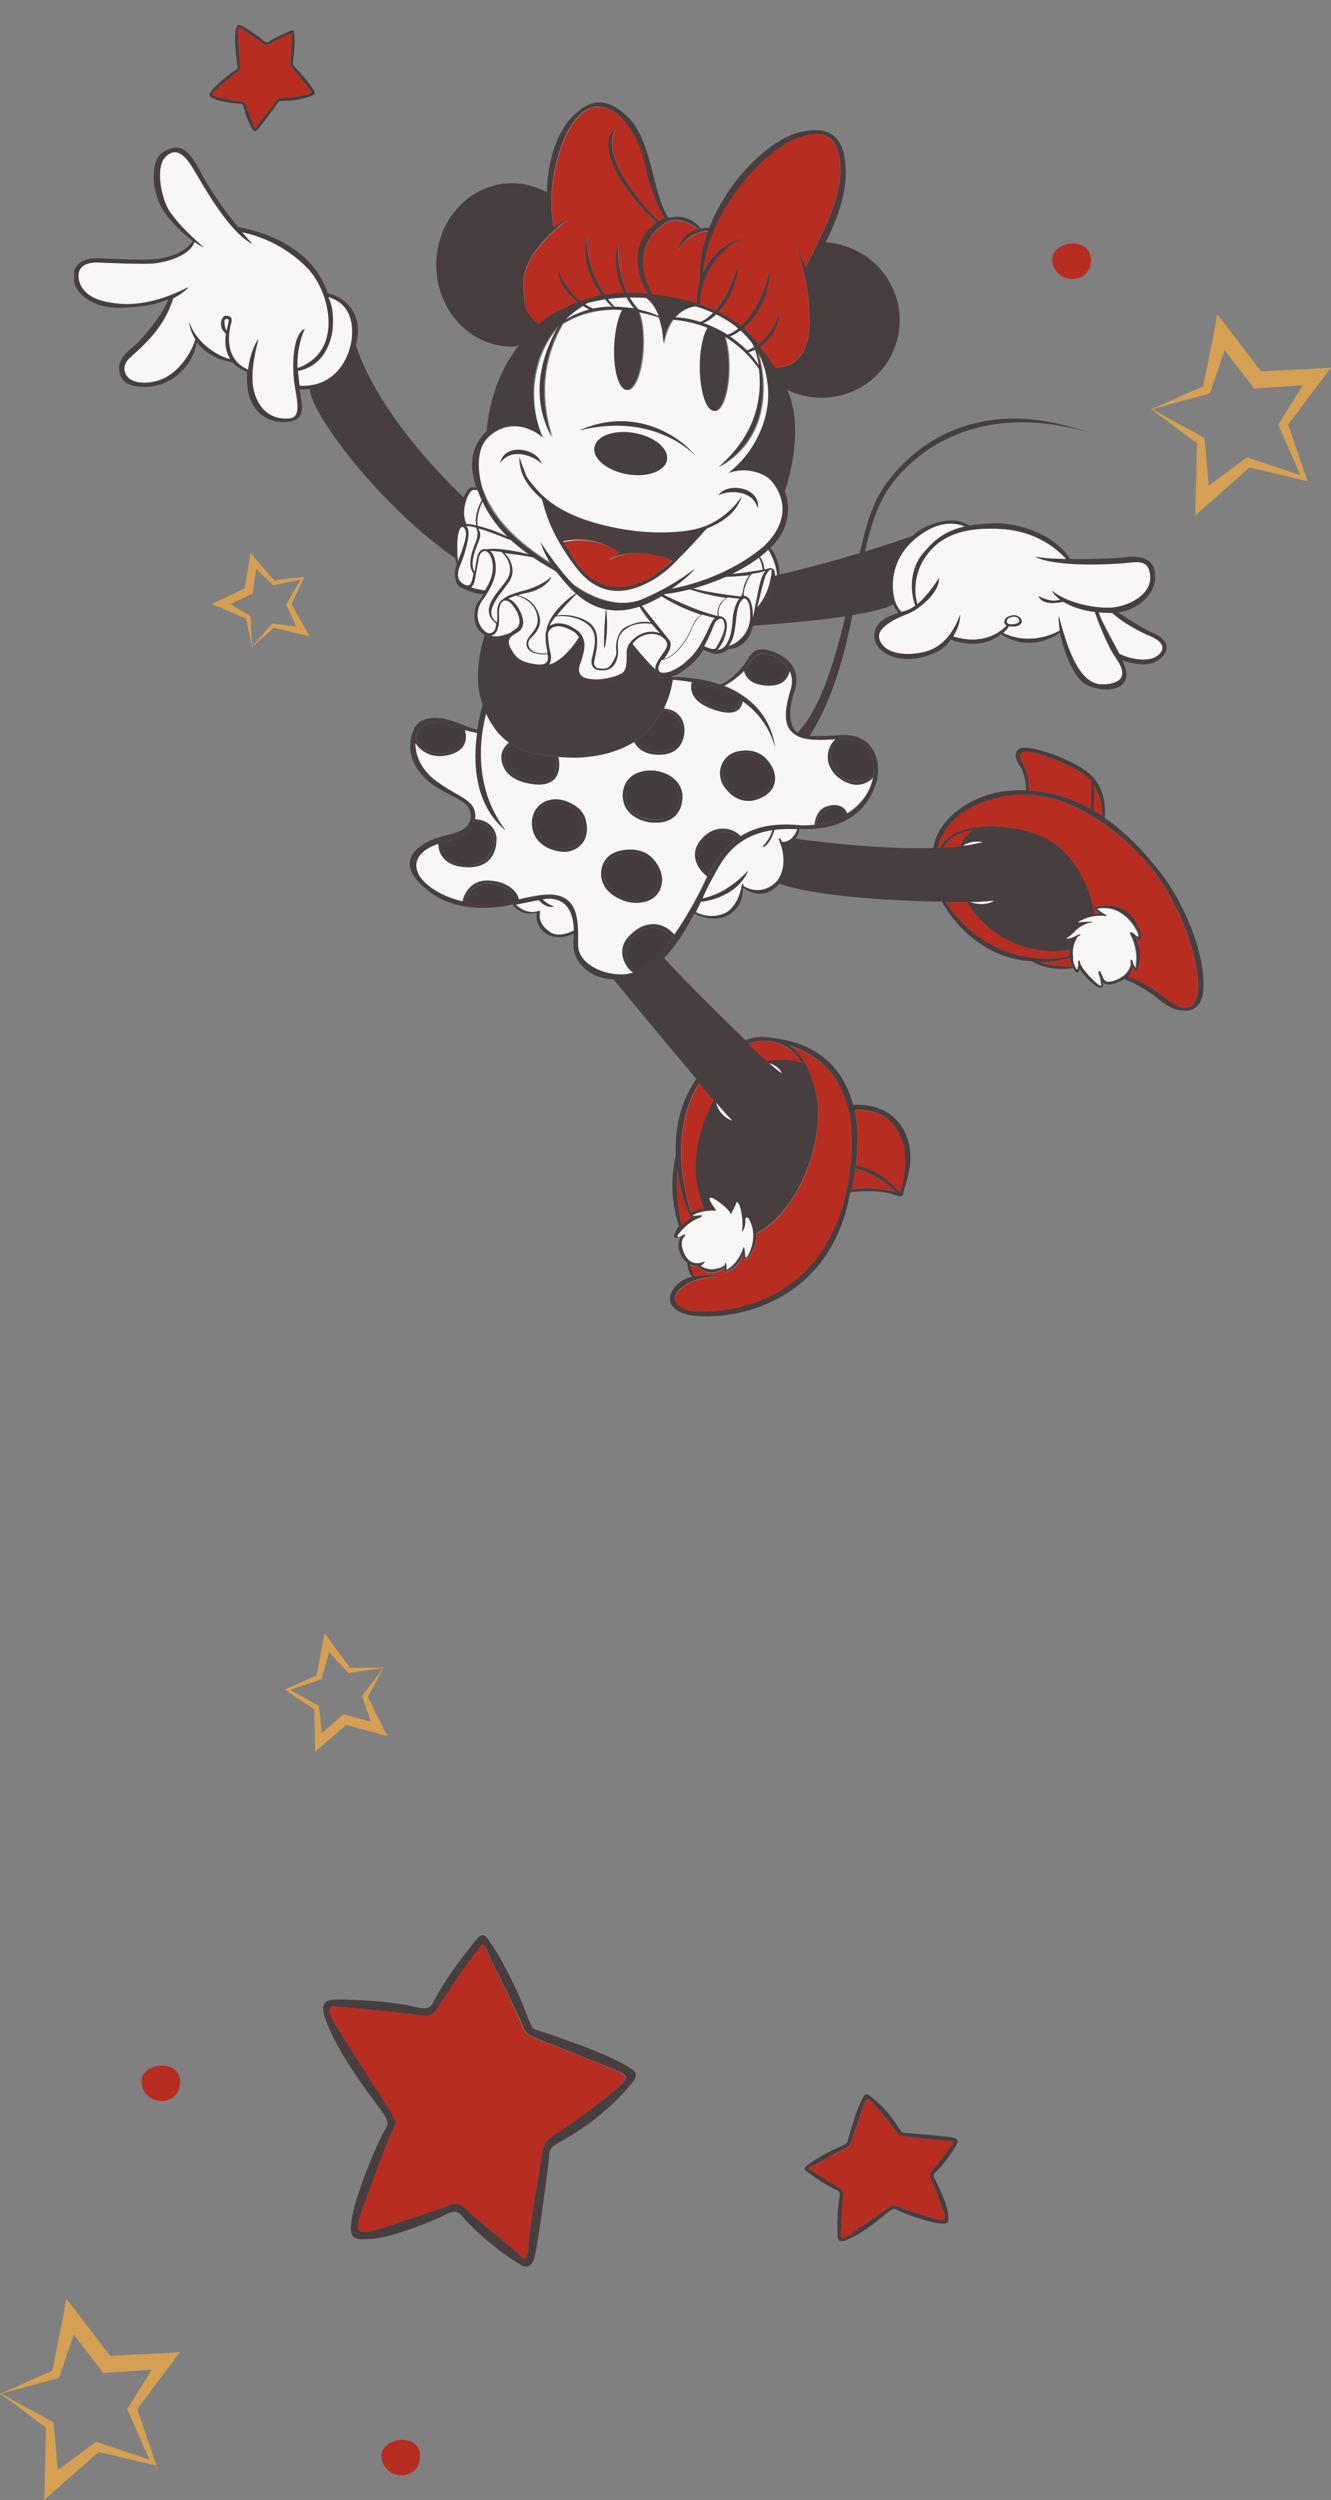 <svg width="377" height="708" viewBox="0 0 377 708" fill="none" xmlns="http://www.w3.org/2000/svg">
<rect x="0" y="0" width="377" height="708" fill="#808080" stroke="none"/>
<g clip-path="url(#clip0_303_4)">
<path d="M68.21 28.725C69.059 28.806 69.504 29.245 69.67 29.932C69.836 30.619 71.715 35.239 71.908 35.957C72.074 36.645 72.385 36.369 72.864 35.72C73.686 34.267 77.46 29.693 77.908 29.072C78.357 28.451 78.806 27.83 79.869 27.776C81.699 27.71 86.657 27.036 87.624 26.622C87.987 26.468 88.663 26.479 87.728 25.362C87.158 24.533 82.89 19.475 82.7 19.199C82.51 18.922 82.034 18.511 82.206 17.578C82.379 16.646 82.596 10.945 82.703 10.127C82.862 8.929 82.51 9.409 81.788 9.66C81.066 9.911 76.416 12.371 75.96 12.608C75.535 12.818 75.035 12.818 74.506 12.285C73.947 11.78 68.737 8.227 68.084 7.805C67.404 7.352 67.262 8.257 67.328 9.144C67.366 10.001 67.833 18.099 67.891 18.603C67.905 19.871 68.095 19.646 66.863 20.574C66.034 21.142 61.225 25.301 60.6 25.911C59.505 26.994 60.607 27.296 61.363 27.459C62.088 27.65 67.36 28.645 68.21 28.725Z" fill="#B82D21"/>
<path d="M68.113 29.367C68.638 29.458 68.921 29.652 69.004 30.246C69.37 32.035 70.444 34.809 71.407 36.458C71.746 37.214 72.319 37.484 73.144 36.474C74.183 35.328 78.185 29.884 78.54 29.346C78.896 28.808 78.968 28.576 80.087 28.585C82.649 28.592 85.528 28.205 88.332 27.107C88.484 27.028 89.589 26.77 89.022 25.882C87.865 23.515 83.37 18.827 83.121 18.547C82.9 18.298 82.931 18.27 83.021 17.245C83.418 15.001 83.559 11.092 83.331 9.458C83.3 8.484 83.01 8.408 81.981 8.876C80.983 9.317 78.636 10.177 75.939 11.959C75.366 12.19 75.09 11.879 74.555 11.464C72.825 9.828 69.296 7.731 68.381 7.264C67.466 6.796 66.976 7.12 66.772 8.581C66.185 12.05 67.159 17.529 67.225 18.416C67.322 19.276 67.305 19.57 66.545 19.966C65.785 20.362 61.805 23.451 60.22 25.359C58.635 27.266 59.571 27.381 60.569 27.942C62.454 28.939 67.785 29.436 68.113 29.367ZM60.6 25.912C61.225 25.301 66.065 21.115 66.863 20.574C68.095 19.647 67.905 19.871 67.891 18.603C67.86 18.13 67.363 10.059 67.328 9.144C67.29 8.288 67.463 7.356 68.084 7.805C68.764 8.259 73.975 11.812 74.506 12.286C75.066 12.79 75.535 12.819 75.96 12.608C76.416 12.371 81.094 9.942 81.816 9.691C82.537 9.44 82.862 8.929 82.731 10.158C82.596 10.945 82.438 16.65 82.265 17.582C82.092 18.514 82.569 18.926 82.759 19.202C82.949 19.479 87.185 24.564 87.786 25.366C88.722 26.482 88.014 26.499 87.683 26.626C86.657 27.036 81.699 27.71 79.869 27.776C78.806 27.83 78.357 28.451 77.908 29.073C77.46 29.694 73.686 34.268 72.864 35.721C72.385 36.369 72.105 36.617 71.908 35.958C71.742 35.27 69.833 30.678 69.67 29.932C69.504 29.245 69.09 28.778 68.21 28.725C67.36 28.645 62.088 27.65 61.363 27.46C60.579 27.265 59.505 26.994 60.6 25.912Z" fill="#473E3F"/>
</g>
<g clip-path="url(#clip1_303_4)">
<path d="M202.341 311.663C199.831 315.865 193.867 329.663 199.642 342.206C199.642 342.269 199.705 342.269 199.705 342.269C198.324 342.457 196.755 342.833 195.939 343.523C189.536 323.956 195.248 310.785 198.261 306.771C199.705 308.527 201.086 310.221 202.341 311.663Z" fill="#B82D21"/>
<path d="M197.697 358.7C198.701 360.08 201.777 361.836 205.355 359.014C205.355 359.328 205.166 359.516 205.229 360.018C205.229 360.519 205.794 360.331 206.233 360.143C206.673 359.955 209.497 358.826 210.502 355.126C210.502 356.004 210.565 358.261 212.448 355.69C214.017 353.495 214.331 351.363 214.205 349.544C228.328 341.767 233.099 320.443 231.53 311.663C230.274 304.764 227.763 299.12 223.621 296.235C230.149 298.242 244.272 305.078 240.882 330.98C239.501 344.15 234.48 353.746 228.579 359.829C219.038 369.613 207.049 371.181 202.593 371.495C189.913 372.812 190.792 367.418 191.859 366.038C192.926 364.721 196.19 361.711 203.409 361.711C202.907 361.46 199.831 361.084 196.692 361.774C196.379 361.084 195.688 359.202 195.437 358.324C196.19 358.575 197.006 358.763 197.697 358.7Z" fill="#B82D21"/>
<path d="M151.875 92.532C151.875 92.532 151.875 92.469 151.875 92.532C151.938 92.469 151.938 92.469 151.875 92.532C151.875 92.532 151.938 92.469 151.875 92.532Z" fill="#F9F7F6"/>
<path d="M253.875 337.753C253.75 337.691 253.562 337.565 253.373 337.502C251.365 336.938 245.213 335.809 241.196 337.001C241.635 334.931 242.012 332.924 242.326 330.854C243.707 331.294 250.047 333.426 253.875 337.753Z" fill="#B82D21"/>
<path d="M174.032 86.825C173.53 86.385 172.903 85.633 172.149 84.629C173.97 84.379 175.727 84.253 177.422 84.19C178.238 85.696 179.054 86.762 179.556 87.326C179.305 87.263 178.991 87.201 178.74 87.201C177.296 87.013 175.727 86.887 174.032 86.825Z" fill="#F9F7F6"/>
<path d="M196.315 344.903C196.315 344.84 196.253 344.778 196.253 344.715C196.378 344.715 196.567 344.715 196.755 344.715C196.629 344.778 196.441 344.84 196.315 344.903Z" fill="#F9F7F6"/>
<path d="M195.562 344.589C195.625 344.715 195.688 344.84 195.688 344.903C195.688 344.966 195.751 345.091 195.813 345.217C194.872 345.718 193.868 346.283 193.052 347.035C191.671 341.767 191.608 335.37 191.859 331.168C192.612 337.44 194.558 342.332 195.374 344.213C195.374 344.401 195.437 344.527 195.562 344.589Z" fill="#B82D21"/>
<path d="M186.775 62.804C183.448 59.982 169.639 44.679 174.472 36.463C166.877 43.048 182.82 60.734 186.21 63.18C177.548 69.076 181.251 79.675 183.448 83.061C183.511 83.187 183.573 83.25 183.636 83.375C181.502 83.187 179.556 83.061 177.736 83.061C176.292 80.114 175.037 75.661 175.162 69.013C173.719 74.783 175.225 79.737 176.857 83.124C174.911 83.187 173.154 83.312 171.396 83.626C168.76 79.612 165.684 73.027 166.437 66.504C164.68 74.093 168.007 80.302 170.58 83.814C168.446 84.19 166.437 84.755 164.491 85.445C162.232 83.689 159.658 80.866 158.34 76.414C158.277 80.616 161.102 83.751 163.738 85.758C161.353 86.699 159.031 87.828 156.645 89.145C155.202 90.086 153.883 91.026 152.691 92.03C148.799 88.831 148.548 86.825 148.36 80.741C148.046 71.835 158.905 63.87 160.6 62.428C159.595 62.867 158.277 63.557 156.896 64.497C154.699 51.703 159.031 40.226 161.792 35.773C164.68 31.195 168.446 28.937 173.028 31.195C177.548 33.39 181.565 40.289 182.946 47.313C184.264 53.898 186.775 59.605 188.407 62.114C188.344 62.114 188.281 62.177 188.218 62.177C187.654 62.24 187.214 62.49 186.775 62.804Z" fill="#B82D21"/>
<path d="M199.14 91.466C199.705 91.34 201.149 90.588 202.844 89.02C204.915 90.023 207.112 91.34 209.121 93.034C207.802 94.162 206.673 94.727 206.17 94.727V94.852C203.785 93.347 201.4 92.218 199.14 91.466Z" fill="#F9F7F6"/>
<path d="M206.735 95.228C207.488 94.978 208.556 94.413 209.748 93.535C211.004 94.664 212.196 95.918 213.201 97.361C213.326 97.612 213.452 97.925 213.577 98.239C212.824 98.741 212.133 98.992 211.569 99.18C210.062 97.674 208.43 96.357 206.735 95.228Z" fill="#F9F7F6"/>
<path d="M183.008 84.379C184.326 85.319 185.645 86.95 186.649 89.584C185.331 88.894 183.322 88.204 180.874 87.64C180.246 86.95 179.305 85.884 178.363 84.253C179.995 84.19 181.565 84.253 183.008 84.379Z" fill="#F9F7F6"/>
<path d="M214.958 103.507C214.08 102.127 213.075 100.873 212.008 99.744C212.573 99.619 213.201 99.43 213.829 99.054C214.268 100.309 214.645 101.814 214.958 103.507Z" fill="#F9F7F6"/>
<path d="M191.294 89.898C193.177 87.765 195.374 86.887 197.069 86.762C198.513 87.201 200.207 87.765 201.965 88.581C200.458 90.086 199.14 90.901 198.324 91.152H198.387C195.5 90.274 192.989 89.898 191.294 89.898Z" fill="#F9F7F6"/>
<path d="M165.747 86.197C165.998 86.072 166.186 85.947 166.374 85.821C168.069 85.382 169.764 85.006 171.396 84.755C172.212 85.758 172.84 86.385 173.028 86.574L173.656 86.825C171.835 86.825 169.952 87.013 168.006 87.389C167.379 87.138 166.626 86.762 165.747 86.197Z" fill="#F9F7F6"/>
<path d="M198.262 79.299C198.262 79.361 198.262 79.424 198.262 79.487C197.383 82.246 197.32 84.629 197.32 86.009C196.253 85.633 195.312 85.382 194.747 85.257C190.918 84.379 187.465 83.814 184.327 83.501C184.201 83.061 184.139 82.748 184.39 82.873C177.987 70.393 186.775 63.808 189.6 62.741C192.236 61.738 196.065 63.494 197.822 65.062C195.437 65.689 192.801 67.194 192.236 70.832C194.307 66.692 198.325 65.752 200.521 65.501C198.889 69.891 198.011 74.595 198.262 79.299Z" fill="#B82D21"/>
<path d="M160.537 90.086C162.232 88.518 163.864 87.389 165.119 86.574C165.81 87.013 166.437 87.389 166.939 87.64C164.68 88.204 162.42 89.145 160.286 90.462C160.411 90.337 160.474 90.211 160.537 90.086Z" fill="#F9F7F6"/>
<path d="M303.777 271.148L303.715 271.023C303.589 270.145 303.652 269.33 303.715 268.64L303.777 268.514H303.715C303.966 266.946 304.656 265.755 304.97 265.316C306.476 264.438 305.723 264.5 305.033 264.877C304.342 265.253 303.087 265.755 302.647 265.817C302.208 265.88 301.455 265.817 301.894 265.629C302.334 265.504 303.463 264.626 304.028 263.936C304.593 263.246 306.1 261.866 308.485 261.302C310.305 260.926 308.611 261.051 308.171 261.051C308.171 261.051 306.351 261.114 305.786 261.176C304.593 261.302 305.221 261.051 305.66 260.8C305.974 260.612 307.481 259.734 309.803 259.42C309.803 259.42 311.372 259.232 312.691 259.358C312.691 259.358 313.632 259.483 313.004 259.107C312.251 258.668 311.059 257.852 310.494 257.351H310.556C316.959 256.096 320.6 260.988 322.106 263.999C322.357 264.5 322.608 265.817 321.729 265.128C321.416 264.877 321.039 264.563 320.788 264.312C319.532 263.497 320.097 264.563 320.097 264.563C322.545 269.455 321.667 273.093 321.541 274.096C321.541 274.159 321.541 274.221 321.478 274.284C321.227 273.845 320.851 273.469 320.6 272.403C320.349 271.211 320.035 271.964 320.16 272.716C320.16 272.842 320.223 272.904 320.223 272.967C320.035 274.033 319.47 275.35 318.089 276.416H318.026L317.084 277.044C317.084 277.044 317.084 277.044 317.147 277.044C316.771 277.232 316.394 277.42 315.892 277.608C312.314 278.862 312.502 277.42 311.561 275.476C311.184 274.723 310.87 274.911 311.184 276.04V276.103C311.31 276.354 311.372 276.667 311.498 276.918C311.686 277.734 311.812 278.612 311.812 278.925C311.812 279.301 311.435 279.301 310.808 278.8C310.18 278.298 306.853 275.288 305.786 273.03C305.786 272.967 305.723 272.842 305.723 272.779C305.723 272.152 305.347 271.713 305.347 272.214C305.284 272.214 305.284 272.465 305.347 272.779C305.347 273.782 305.095 275.413 304.531 274.159C304.154 273.093 303.84 272.089 303.777 271.148C303.777 271.148 303.715 271.148 303.777 271.148Z" fill="#F9F7F6"/>
<path d="M262.036 150.545C267.12 147.409 271.2 148.161 273.271 149.102C266.806 150.607 263.982 153.68 261.157 157.067C257.328 161.645 258.709 169.861 259.274 171.492C258.458 172.119 257.579 172.621 256.763 172.872C256.324 172.997 255.822 173.185 255.382 173.311C253.938 172.056 252.557 169.046 252.934 164.468C253.373 159.262 255.947 154.37 262.036 150.545Z" fill="#F9F7F6"/>
<path d="M291.349 223.86C291.6 221.414 291.035 218.717 289.717 216.271C288.273 213.637 288.587 212.32 292.29 213.073C298.003 214.202 306.916 218.529 309.113 221.101C309.176 221.163 309.176 221.226 309.238 221.289C309.176 223.296 309.05 228.187 309.05 229.128C302.396 225.365 296.37 224.048 291.349 223.86Z" fill="#B82D21"/>
<path d="M309.741 229.505C309.866 227.56 309.992 224.299 309.929 222.229C311.498 224.801 312.377 228.627 312.251 231.073C311.373 230.508 310.557 230.006 309.741 229.505Z" fill="#B82D21"/>
<path d="M303.903 273.782C302.02 273.782 296.998 273.406 294.425 272.465C297.061 272.465 299.948 272.089 302.961 271.336C303.212 272.528 303.652 273.343 303.903 273.782Z" fill="#B82D21"/>
<path d="M219.289 104.009C218.159 102.002 217.03 100.559 215.963 99.368C215.774 98.992 215.523 98.615 215.272 98.239C217.783 96.483 220.356 93.222 220.607 88.518C219.478 92.845 217.03 95.793 214.77 97.486C213.577 95.73 212.134 94.225 210.564 92.908C213.954 90.086 217.846 84.692 217.971 75.786C216.653 84.128 212.824 89.521 209.811 92.281C207.74 90.65 205.48 89.333 203.409 88.33C205.857 85.758 208.556 81.431 209.058 74.846C207.112 81.431 204.664 85.507 202.53 87.953C200.961 87.263 199.454 86.699 198.199 86.26C198.324 74.156 208.618 68.01 210.439 67.069C204.036 69.515 200.772 73.529 199.015 77.292C200.458 60.546 215.586 43.048 225.629 39.16C235.986 35.146 237.869 41.669 237.995 48.317C238.12 57.787 229.772 72.149 228.077 75.786C227.387 73.968 226.633 72.212 225.692 70.393C226.884 73.215 236.112 104.448 219.289 104.072C219.289 104.009 219.289 104.009 219.289 104.009Z" fill="#B82D21"/>
<path d="M311.121 173.436C311.749 173.499 312.44 173.561 313.067 173.561C313.695 173.624 314.385 173.624 315.013 173.624C317.775 176.196 322.734 178.892 325.809 180.209C329.262 181.589 330.517 183.784 327.693 185.854C325.182 187.673 319.909 186.732 316.896 185.289C314.009 179.52 311.749 175.506 311.121 173.436Z" fill="#F9F7F6"/>
<path d="M265.927 163.652C265.299 164.844 262.726 168.67 259.838 171.116C259.211 169.297 258.332 163.715 261.721 158.321C265.488 152.301 271.765 149.102 283.377 149.792C293.797 150.356 299.697 155.813 302.02 158.321C298.253 158.259 294.864 158.008 293.232 157.631C294.989 158.823 302.522 160.579 317.273 159.576C321.918 159.262 325.433 157.945 325.809 163.213C326.186 168.419 319.344 172.244 313.444 172.119C307.543 171.994 301.078 169.987 297.94 167.227C298.442 168.168 299.258 169.046 300.325 169.861C299.195 170.049 297.689 170.676 294.111 168.795C295.429 171.617 299.76 170.676 301.204 170.426C303.401 171.805 306.476 172.872 310.117 173.311C310.745 175.443 313.758 183.094 315.954 186.167C318.277 189.429 319.658 193.38 312.879 193.819C307.104 194.321 303.338 187.798 299.885 174.439C299.823 175.694 299.948 177.074 300.199 178.579C298.316 179.708 291.412 182.781 284.13 179.269C284.758 178.704 285.323 178.077 285.825 177.324C286.453 177.45 287.143 177.45 287.708 177.387C288.901 177.199 289.717 176.321 289.277 175.443C288.838 174.565 287.896 174.063 286.515 174.314C285.511 174.565 284.821 174.878 284.57 175.631C284.507 175.819 284.193 176.885 285.197 177.136C283.879 178.391 279.171 183.032 270.007 180.272C270.886 178.641 271.514 176.697 271.953 174.126C268.312 183.847 262.412 184.6 259.776 185.039C251.364 186.105 248.791 182.216 248.979 179.896C249.168 177.575 253.122 175.38 256.7 174C260.341 172.683 266.304 167.666 265.927 163.652Z" fill="#F9F7F6"/>
<path d="M288.524 175.255C289.152 176.258 288.273 176.572 287.52 176.76C286.767 176.948 285.699 176.886 285.448 176.635C285.386 176.572 284.883 176.196 285.323 175.443C285.825 174.69 287.896 174.251 288.524 175.255Z" fill="#F9F7F6"/>
<path d="M284.256 225.553C300.137 222.418 316.018 233.895 325.621 245.309C335.225 256.723 340.309 274.598 339.18 281.246C338.05 287.894 332.903 285.197 329.136 282.061C325.935 279.364 321.667 277.42 319.282 276.605C320.098 275.789 320.6 274.849 320.725 273.845C320.851 274.096 321.102 274.41 321.416 274.723C321.416 274.723 321.855 275.476 321.981 274.723C323.738 270.458 322.357 266.946 321.227 265.19C321.792 265.504 321.73 265.755 322.734 266.194C323.173 266.382 323.362 265.441 323.048 264.5C320.725 256.034 313.946 256.096 311.184 256.661C310.682 256.786 309.364 257.163 310.243 257.664C310.243 257.664 311.31 258.605 311.561 258.793C311.122 258.73 310.494 258.73 309.866 258.793C309.552 255.406 306.665 244.306 298.128 238.598C289.089 232.515 269.317 232.013 266.241 240.166C265.927 240.166 265.676 240.166 265.362 240.229C266.806 234.835 271.2 228.125 284.256 225.553Z" fill="#B82D21"/>
<path d="M273.899 255.469C275.154 257.79 284.256 271.587 302.898 269.016C302.836 269.643 302.836 270.27 302.898 270.772C299.069 271.964 280.113 273.908 267.873 255.532C270.07 255.532 272.079 255.532 273.899 255.469Z" fill="#B82D21"/>
<path d="M202.781 312.165C205.041 314.799 206.736 316.681 207.489 317.433C204.601 316.43 203.346 314.36 202.781 312.165Z" fill="#F9F7F6"/>
<path d="M227.198 301.252C224.248 299.873 218.599 300.186 217.469 300.625C217.406 300.625 217.406 300.688 217.343 300.688C215.711 299.245 213.891 297.552 211.882 295.671C214.393 294.604 217.03 294.416 220.294 295.482C223.118 296.36 225.441 298.367 227.198 301.252Z" fill="#B82D21"/>
<path d="M221.298 303.886C220.356 303.259 219.164 302.256 217.783 301.064C217.846 301.064 220.545 301.691 221.486 304.012C221.486 304.012 221.424 303.949 221.298 303.886Z" fill="#F9F7F6"/>
<path d="M242.451 330.29C243.205 324.646 243.205 319.252 242.138 314.486C245.339 314.109 253.75 314.674 256.198 325.022C256.951 329.976 255.884 335.37 255.256 337.314C255.131 337.628 255.068 337.816 254.943 337.941C253.122 335.684 248.163 330.917 242.451 330.29Z" fill="#B82D21"/>
<path d="M281.62 255.03C280.866 255.72 278.042 256.724 274.84 255.469C277.916 255.406 280.239 255.218 281.557 255.03C281.557 255.03 281.557 255.03 281.62 255.03Z" fill="#F9F7F6"/>
<path d="M275.719 235.024C274.087 236.027 272.769 237.532 271.953 239.727C270.447 239.916 268.877 240.041 267.183 240.104C267.999 238.661 269.631 235.964 275.719 235.024Z" fill="#B82D21"/>
<path d="M278.356 238.536C277.979 238.598 277.603 238.661 277.163 238.787C275.782 239.1 274.213 239.351 272.644 239.602C274.778 238.034 277.665 238.222 278.356 238.536Z" fill="#F9F7F6"/>
<path d="M197.948 344.778C199.768 343.962 198.199 344.15 198.01 344.15C197.132 344.276 195.688 344.339 196.19 344.025C197.194 343.147 200.145 342.582 202.153 342.645C202.906 342.833 202.718 342.457 202.718 342.457C202.09 341.579 201.651 341.015 201.149 340.074C200.709 339.196 201.023 338.694 202.028 339.196C203.032 339.698 205.668 341.579 206.735 343.084C206.735 343.084 207.049 344.15 207.238 343.21C207.551 342.708 208.116 341.579 208.367 340.952C208.618 340.199 208.681 339.76 209.372 341.015C209.999 342.269 210.502 346.345 210.25 347.788C210.25 347.788 209.937 349.732 210.815 347.537C211.066 346.847 211.129 346.032 211.066 345.154C211.318 344.464 211.82 344.15 212.573 345.969C214.582 350.297 212.259 354.938 211.82 355.502C211.192 356.38 211.129 356.192 211.129 355.941C211.129 355.69 210.941 354.436 210.878 353.683C210.815 352.931 210.564 353.244 210.564 353.244C210.25 354.436 208.807 357.76 206.108 359.39C205.982 359.453 205.857 359.516 205.731 359.579C205.794 359.14 205.731 358.826 205.731 358.199C205.731 357.572 205.417 357.321 205.354 357.948C205.354 358.073 205.354 358.136 205.354 358.199C204.35 359.077 200.961 360.331 198.387 358.324C198.889 358.136 199.391 357.76 199.642 357.133C198.638 357.697 195.813 358.512 194.119 355.565C192.926 353.244 192.549 351.175 193.993 349.858C194.056 349.795 194.244 349.293 193.679 349.607C193.303 349.795 192.675 350.171 192.361 350.234C191.733 350.359 191.733 349.858 192.047 349.481C192.549 349.105 194.621 346.157 197.948 344.778Z" fill="#F9F7F6"/>
<path d="M180.498 241.546C182.506 242.173 186.461 244.368 186.712 248.759C187.026 253.964 182.569 255.595 178.238 254.654C173.907 253.713 170.455 250.076 171.271 246.187C172.087 242.299 176.857 240.48 180.498 241.546Z" fill="#453C3D"/>
<path d="M158.278 227.309C158.654 227.372 159.031 227.435 159.282 227.498C160.474 227.874 164.178 229.066 165.057 232.013C165.935 235.149 165.182 240.668 159.094 240.292C153.005 239.916 151.624 235.086 151.624 233.142C151.561 231.261 152.879 226.431 158.278 227.309Z" fill="#453C3D"/>
<path d="M142.459 216.836C144.217 221.289 150.117 221.979 151.749 222.104C153.381 222.229 159.47 222.418 158.152 214.39L157.775 214.265C159.595 214.39 161.478 214.453 163.55 214.453C170.58 214.202 175.727 212.446 179.556 210C180.247 211.191 181.941 213.637 186.586 213.637C192.549 213.7 193.868 209.373 193.805 206.488C193.742 203.916 192.236 200.906 187.967 200.592C189.725 197.017 190.227 193.819 190.541 192.376C191.859 192.502 193.805 192.69 196.002 193.066C195.437 194.383 195.249 198.146 201.086 200.467C207.363 202.913 209.874 201.47 210.313 198.523C214.331 201.345 217.783 205.421 219.54 211.568C217.971 201.721 211.506 196.704 204.978 194.133C206.484 193.443 208.932 191.687 210.69 189.868C211.004 191.248 212.134 193.631 216.59 194.007C221.235 194.446 222.993 192.439 223.62 189.931C224.311 191.373 224.625 193.129 223.934 195.199C222.428 200.091 221.8 204.669 223.997 206.927C226.131 209.122 228.642 209.749 236.677 209.247C234.605 211.003 232.785 215.707 236.99 219.721C242.2 224.111 246.029 221.414 247.285 220.097C247.222 220.285 247.222 220.473 247.159 220.662C246.092 224.989 243.33 228.188 239.941 230.32C239.062 227.937 236.426 227.372 233.726 228.501C231.341 229.505 230.713 232.39 230.713 233.518C229.521 233.644 228.328 233.707 227.198 233.707C220.231 233.017 214.519 233.707 209.748 236.78C207.677 234.334 202.342 233.079 198.45 237.846C194.37 242.801 199.14 247.504 200.333 248.069C198.324 252.522 194.872 259.044 190.98 264.626C187.088 260.173 181.69 260.988 177.861 265.378C174.221 269.58 177.485 274.347 179.305 275.35C179.242 275.35 179.242 275.35 179.18 275.413C173.907 277.232 163.675 274.033 163.675 267.448C163.675 261.051 164.429 251.894 153.067 253.462C150.933 253.713 148.736 254.215 146.916 254.654C146.539 252.522 143.966 249.574 138.379 249.323C132.918 249.072 131.161 253.839 131.035 255.218C124.695 253.776 120.05 250.452 118.544 247.567C116.096 242.863 120.49 239.916 124.13 238.849C124.13 240.229 124.57 245.623 133.107 245.497C140.137 245.184 140.576 239.477 140.576 237.47C140.576 235.525 139.007 232.076 134.487 231.951C134.487 231.825 134.55 231.7 134.55 231.574C134.927 226.369 130.345 226.118 123.566 221.163C118.921 217.777 117.54 213.449 117.602 210.313C118.544 211.819 121.18 214.641 126.014 213.888C131.537 213.01 132.542 209.623 131.6 206.613C132.918 206.989 134.174 207.303 135.115 207.491C133.985 215.707 134.236 227.686 143.15 235.086C133.546 222.418 136.119 207.617 137.626 201.972C139.446 205.798 141.518 208.432 144.154 210.251C142.773 211.317 141.141 213.575 142.459 216.836ZM205.041 222.669C207.614 226.432 211.694 228.188 216.402 225.428C221.11 222.669 219.289 217.965 218.411 216.71C216.841 214.014 214.142 211.881 209.309 212.697C204.476 213.512 202.53 218.906 205.041 222.669ZM193.303 225.428C193.24 222.167 190.604 219.031 185.582 218.278C184.64 218.09 177.108 217.651 176.418 224.675C176.041 229.818 180.309 232.39 184.201 232.891C188.093 233.393 193.24 232.139 193.303 225.428ZM177.799 255.407C180.498 256.096 186.963 256.034 187.528 249.386C187.716 247.191 185.77 241.86 180.749 240.856C179.242 240.417 171.271 239.853 170.392 246.438C169.576 252.145 175.099 254.717 177.799 255.407ZM150.682 233.393C150.87 239.1 156.269 241.107 159.533 241.233C162.797 241.421 167.316 238.787 165.998 232.64C165.37 229.505 162.734 227.874 161.29 227.31C156.017 224.738 150.494 227.686 150.682 233.393Z" fill="#F9F7F6"/>
<path d="M177.234 225.177C177.296 222.731 178.991 218.404 185.457 219.094C188.156 219.533 192.612 221.289 192.612 225.303C192.55 229.63 189.599 232.954 184.013 231.95C178.426 231.072 177.171 227.686 177.234 225.177Z" fill="#453C3D"/>
<path d="M151.624 221.226C144.593 220.16 143.715 218.027 143.212 216.773C142.773 215.644 142.585 212.258 144.782 210.752C148.171 212.947 152.314 213.888 157.461 214.264C157.775 215.268 158.465 222.355 151.624 221.226Z" fill="#453C3D"/>
<path d="M143.526 165.534C143.526 165.22 144.091 161.52 147.104 159.827C146.665 160.516 144.468 163.903 143.526 165.534C143.526 165.596 143.526 165.596 143.526 165.534Z" fill="#F9F7F6"/>
<path d="M210.062 213.261C215.837 212.258 218.16 217.526 218.16 217.526C219.98 221.477 217.344 224.675 214.268 225.679C211.129 226.682 206.861 225.177 205.417 221.728C203.911 218.278 205.166 214.076 210.062 213.261Z" fill="#453C3D"/>
<path d="M27.779 74.344C30.039 74.407 41.086 74.846 43.597 74.595C46.045 74.281 53.263 72.964 55.021 68.511C56.151 69.327 57.092 69.828 57.594 70.079C52.196 65.25 50.376 63.18 48.179 60.233C45.731 56.971 43.597 47.438 46.861 44.303C48.744 42.609 51.318 41.794 54.958 48.254C57.343 52.205 64.625 65.626 71.404 69.076C70.964 68.637 69.897 67.445 68.454 65.752C69.709 65.94 71.467 66.316 73.412 66.943C75.861 67.759 81.259 69.578 85.966 74.344C87.661 76.1 90.8 79.173 92.243 84.253C92.62 85.57 95.256 94.539 89.858 100.559C87.912 102.754 85.59 103.758 84.146 104.26C83.895 98.615 85.527 94.539 86.218 93.096C82.577 94.978 82.577 104.761 83.581 110.092C84.585 115.423 84.648 118.308 81.886 118.496C74.919 118.998 72.596 113.604 71.969 111.221C71.216 108.713 70.839 104.26 73.099 96.044C72.283 96.985 70.713 100.371 70.211 104.699C68.077 103.633 63.369 101.249 65.127 92.155C65.943 89.709 65.127 89.521 63.934 89.396C62.742 89.333 61.549 92.532 63.871 94.413C63.871 94.476 63.934 94.476 63.934 94.539C63.62 96.546 63.62 99.305 65.19 101.688C62.679 101.249 55.837 97.925 53.452 91.089C53.766 93.033 54.456 94.727 55.272 96.044C54.707 98.552 50.815 106.706 43.346 108.085C35.374 109.528 33.679 104.322 36.19 101.688C38.638 99.117 46.17 93.723 48.932 84.379C50.753 83.501 52.133 82.434 53.326 81.243C46.422 84.818 40.709 86.072 35.751 86.072C25.268 85.758 23.008 81.995 22.318 79.487C21.753 77.103 22.506 74.156 27.779 74.344Z" fill="#F9F7F6"/>
<path d="M63.872 90.399C64.625 90.274 65.064 90.148 64.625 91.905C64.499 92.281 64.311 92.908 64.186 93.786C63.558 92.594 63.244 90.525 63.872 90.399Z" fill="#F9F7F6"/>
<path d="M138.944 123.326C144.97 118.245 151.247 121.946 153.381 123.514C153.444 123.576 153.507 123.639 153.57 123.702C153.57 123.639 153.57 123.639 153.57 123.576C153.821 123.765 154.009 123.89 154.072 123.953L153.507 123.326C152.503 120.754 151.373 116.991 151.31 112.413C151.184 105.389 153.507 100.246 154.135 98.866C155.578 95.856 157.273 93.661 158.528 92.218H158.591C154.762 98.803 149.615 111.221 156.583 123.89C151.812 109.214 155.829 98.051 159.596 91.716C161.039 91.026 166.5 87.138 176.543 87.828C175.351 89.96 174.472 93.723 174.284 97.988C173.97 104.761 175.539 110.406 177.799 110.469C180.059 110.594 182.13 105.138 182.381 98.364C182.569 94.35 182.067 90.776 181.188 88.455C182.946 88.832 184.892 89.27 186.9 89.96C187.591 91.905 188.03 94.35 188.219 97.424C188.658 94.413 189.6 92.218 190.792 90.588C192.55 90.713 196.316 91.152 200.71 92.908C199.392 94.978 198.513 99.117 198.513 103.946C198.513 110.845 200.333 116.427 202.593 116.427C204.853 116.427 206.673 110.845 206.673 103.946C206.673 100.622 206.233 97.549 205.543 95.354C208.933 97.424 212.322 100.371 215.272 104.573C216.214 112.099 214.77 122.949 203.848 132.294C219.164 123.639 217.03 106.455 214.707 99.368C215.021 99.932 215.335 100.559 215.649 101.187C216.339 102.692 216.716 103.883 216.904 104.511C218.034 108.399 217.971 112.099 217.971 112.225C217.971 112.977 217.909 115.361 217.093 118.434C217.093 118.434 214.896 127.214 208.242 132.733C207.552 133.297 207.049 133.611 207.049 133.611C206.861 133.736 206.61 133.862 206.61 133.862C206.61 133.862 206.798 133.799 207.112 133.674C207.426 133.548 207.677 133.486 207.865 133.423C207.991 133.423 208.179 133.423 208.368 133.423C208.556 133.423 208.744 133.36 208.933 133.297L209.058 133.36C209.121 133.36 209.184 133.297 209.246 133.235C212.887 132.733 216.842 134.113 218.474 135.806C220.294 137.688 226.131 145.339 216.842 154.496C207.175 162.837 194.998 165.847 190.29 166.725C193.931 164.279 195.751 162.398 197.069 161.018C195.876 161.959 194.433 162.962 192.801 164.029C189.788 165.973 187.214 167.29 185.582 168.042C184.452 168.544 182.318 169.61 180.749 170.112C173.97 172.307 166.5 168.042 164.366 166.788C157.085 162.586 153.695 156.189 152.44 153.429C153.57 155.311 155.139 157.631 156.708 159.827C145.41 152.802 141.016 146.782 139.07 143.207C136.81 139.757 132.04 129.158 138.944 123.326ZM164.115 121.883C182.569 117.305 193.491 125.709 196.504 128.594C194.747 126.085 181.753 114.106 164.115 121.883ZM177.611 134.238C183.26 135.242 188.344 133.423 188.909 130.224C189.474 127.026 185.331 123.576 179.682 122.636C174.033 121.632 168.948 123.451 168.383 126.65C167.818 129.848 171.961 133.235 177.611 134.238Z" fill="#F9F7F6"/>
<path d="M93.687 90.023C93.624 89.647 93.373 88.643 92.996 86.95C92.745 85.57 92.494 84.441 92.431 83.689C93.373 83.877 95.131 84.441 96.763 85.884C96.825 85.947 97.641 86.699 98.269 87.703C100.466 91.089 99.838 95.73 99.713 96.42C99.587 97.298 98.332 104.95 91.615 108.023C88.854 109.277 86.28 109.34 84.836 109.214C84.711 108.587 84.585 107.897 84.522 107.145C84.397 106.392 84.334 105.639 84.272 104.95C85.715 104.448 88.226 103.319 90.36 100.81C93.373 97.424 94.315 92.845 93.687 90.023Z" fill="#F9F7F6"/>
<path d="M175.539 156.691C174.472 157.192 173.342 157.82 172.275 158.698C178.426 154.935 188.532 157.192 190.604 158.572C188.281 160.579 186.021 162.398 184.389 163.59C172.338 170.551 165.37 162.649 163.173 159.199C161.981 157.757 160.725 155.687 159.533 153.555C167.504 151.611 173.907 155.123 175.539 156.691Z" fill="#B82D21"/>
<path d="M187.716 201.094C188.972 201.219 192.424 201.909 193.114 206.237C193.868 211.129 189.662 212.697 186.775 212.947C184.703 213.198 182.067 212.383 179.995 209.749C183.824 207.24 186.21 204.042 187.716 201.094Z" fill="#453C3D"/>
<path d="M234.229 229.316C237.242 227.748 239.25 229.693 239.627 230.696C237.053 232.264 234.04 233.205 231.216 233.644C231.216 232.578 231.844 230.571 234.229 229.316Z" fill="#453C3D"/>
<path d="M236.3 217.714C233.977 213.825 236.049 210.564 237.367 209.373C237.555 209.373 237.743 209.373 237.995 209.31C240.945 208.62 248.477 211.254 247.41 219.344C244.711 222.418 238.748 221.853 236.3 217.714Z" fill="#453C3D"/>
<path d="M211.883 246.501C210.815 247.755 205.668 253.149 198.889 254.403C199.893 252.271 200.709 250.515 201.274 249.511C203.471 245.811 206.484 236.842 218.787 235.024C218.348 236.466 217.72 237.72 216.465 239.163C215.021 240.731 218.034 239.665 219.289 234.961C221.235 234.71 223.432 234.647 225.817 234.773C225.441 236.153 223.934 238.536 221.549 238.41C221.486 238.41 221.486 238.41 221.424 238.41C221.172 237.846 220.984 237.47 220.859 237.344L220.545 237.595C220.67 237.846 220.733 238.159 220.859 238.473C222.428 242.299 222.302 246.877 219.854 249.699C217.657 252.02 214.017 253.023 210.564 250.891C210.564 250.891 210.376 249.26 209.999 251.142C209.686 253.086 208.305 256.974 205.606 258.417C202.655 259.985 199.015 259.483 196.943 258.229C197.445 257.225 197.948 256.285 198.324 255.344C200.521 255.156 208.807 253.65 211.883 246.501Z" fill="#F9F7F6"/>
<path d="M177.108 178.83C178.05 178.892 179.87 178.516 180.812 178.83C180.058 179.08 178.866 179.77 177.108 178.83Z" fill="#F9F7F6"/>
<path d="M219.917 186.293C220.859 186.795 222.24 187.861 223.181 189.366C222.805 191.122 221.549 193.944 217.03 193.443C212.385 192.941 211.506 190.746 211.255 189.366C211.632 188.927 211.945 188.425 212.196 187.986C214.644 183.659 217.971 185.289 219.917 186.293Z" fill="#453C3D"/>
<path d="M202.467 200.153C196.316 197.707 195.751 195.01 196.818 193.317C200.772 194.07 205.48 195.449 209.749 198.209C209.497 199.651 208.305 202.474 202.467 200.153Z" fill="#453C3D"/>
<path d="M200.521 247.818C199.58 247.065 195.374 242.8 199.328 238.285C203.346 233.644 208.179 236.215 209.246 237.219C205.982 239.476 203.095 242.863 200.521 247.818Z" fill="#453C3D"/>
<path d="M128.273 212.697C124.131 214.39 119.36 213.01 117.854 209.059C117.979 208.244 118.23 207.554 118.544 207.052C120.051 204.606 123.88 203.916 127.897 205.421C128.838 205.798 130.031 206.237 131.224 206.613C131.537 207.93 131.851 211.254 128.273 212.697Z" fill="#453C3D"/>
<path d="M156.959 256.723C155.453 256.159 154.386 255.344 153.695 254.717C154.574 254.591 155.264 254.466 155.578 254.466C161.353 254.717 162.42 259.42 162.608 263.497C161.416 264.187 157.775 265.692 155.453 263.685C152.251 261.365 152.942 258.919 153.005 258.417C153.067 257.915 152.754 257.852 152.377 258.103C150.87 258.48 148.674 258.48 146.163 256.222C148.234 255.783 150.745 255.218 152.691 254.905C153.632 255.971 155.139 257.225 156.959 256.723Z" fill="#F9F7F6"/>
<path d="M140.011 237.846C140.074 241.797 136.936 244.682 133.42 244.933C129.968 245.121 124.507 243.051 124.695 238.849C124.884 238.787 125.072 238.787 125.198 238.724C128.776 237.971 133.609 236.592 134.425 232.452C136.12 232.64 139.949 234.146 140.011 237.846Z" fill="#453C3D"/>
<path d="M139.321 250.264C144.468 251.016 146.225 253.65 146.414 254.967C144.844 255.344 143.589 255.595 142.71 255.72C138.881 256.159 135.115 256.159 131.788 255.469C132.039 253.713 134.173 249.574 139.321 250.264Z" fill="#453C3D"/>
<path d="M180.058 264.563C184.452 260.737 189.035 263.873 190.541 265.504C187.151 270.208 183.448 274.159 179.996 275.413C177.359 274.221 175.414 268.577 180.058 264.563Z" fill="#453C3D"/>
<path d="M179.682 122.636C185.331 123.639 189.474 127.026 188.909 130.287C188.344 133.486 183.26 135.304 177.61 134.301C171.961 133.297 167.818 129.911 168.383 126.712C168.948 123.388 173.97 121.632 179.682 122.636Z" fill="#473E3F"/>
<path d="M164.115 121.883C181.753 114.106 194.746 126.085 196.504 128.594C193.491 125.709 182.569 117.305 164.115 121.883Z" fill="#473E3F"/>
<path d="M153.381 131.416C152.188 129.66 144.97 126.148 141.643 131.228C142.773 125.144 152.502 127.026 153.381 131.416Z" fill="#463D3E"/>
<path d="M209.309 212.759C214.142 211.944 216.779 214.076 218.411 216.773C219.352 218.027 221.11 222.731 216.465 225.491C211.82 228.25 207.677 226.494 205.103 222.731C202.53 218.906 204.476 213.575 209.309 212.759ZM205.354 221.728C206.861 225.177 211.129 226.682 214.205 225.679C217.344 224.675 219.98 221.477 218.097 217.526C218.097 217.463 215.774 212.258 209.999 213.261C205.166 214.076 203.911 218.278 205.354 221.728Z" fill="#463D3E"/>
<path d="M184.201 232.891C180.309 232.389 176.041 229.818 176.418 224.675C177.108 217.714 184.641 218.09 185.582 218.278C190.541 219.031 193.24 222.167 193.303 225.428C193.24 232.139 188.093 233.393 184.201 232.891ZM192.612 225.365C192.675 221.351 188.218 219.595 185.457 219.156C178.991 218.466 177.296 222.731 177.234 225.24C177.171 227.686 178.426 231.072 183.95 232.076C189.537 232.954 192.55 229.63 192.612 225.365Z" fill="#463D3E"/>
<path d="M180.749 240.856C185.771 241.86 187.716 247.191 187.528 249.386C187.026 256.034 180.498 256.034 177.799 255.407C175.1 254.717 169.576 252.145 170.329 246.438C171.271 239.853 179.243 240.417 180.749 240.856ZM178.238 254.654C182.569 255.595 187.026 253.964 186.712 248.759C186.461 244.368 182.444 242.173 180.498 241.546C176.857 240.48 172.087 242.236 171.271 246.187C170.455 250.138 173.907 253.65 178.238 254.654Z" fill="#463D3E"/>
<path d="M161.29 227.309C162.734 227.874 165.433 229.505 165.998 232.64C167.316 238.787 162.796 241.421 159.532 241.232C156.268 241.044 150.87 239.1 150.682 233.393C150.494 227.686 156.017 224.738 161.29 227.309ZM159.093 240.292C165.182 240.668 165.935 235.086 165.056 232.013C164.24 229.065 160.474 227.874 159.281 227.498C158.968 227.435 158.654 227.372 158.277 227.309C152.879 226.431 151.561 231.261 151.623 233.142C151.623 235.024 153.004 239.853 159.093 240.292Z" fill="#463D3E"/>
<path d="M27.967 73.152C32.424 73.278 37.383 73.717 43.597 73.403C49.56 73.09 53.766 69.954 54.582 68.198C52.322 66.567 49.309 63.87 46.735 60.358C42.655 54.714 42.467 45.306 46.17 43.111C49.874 40.916 52.573 40.853 56.402 47.878C59.352 53.836 63.997 60.107 67.449 64.309C70.4 64.811 72.848 65.564 74.605 66.191C76.488 66.881 79.501 68.01 82.891 70.33C84.272 71.271 86.218 72.651 88.163 74.908C90.612 77.668 91.992 80.616 92.871 83.062C93.813 83.25 97.139 84.128 99.462 87.326C102.726 91.905 100.906 97.236 100.78 97.674C108.501 121.256 134.864 144.9 143.15 151.36C141.141 149.29 139.258 146.907 137.752 144.273C132.479 134.74 132.228 127.528 137.814 122.134C138.254 117.995 139.509 107.27 146.979 97.8C146.351 98.051 145.723 98.176 145.033 98.176C133.169 98.176 123.566 87.828 123.566 75.034C123.566 62.24 133.169 51.892 145.033 51.892C148.611 51.892 151.937 52.832 154.888 54.463C155.013 47.564 156.708 39.913 160.914 34.331C166.249 28.373 171.396 26.178 178.928 34.268C185.143 42.421 184.703 54.463 189.348 61.675C194.495 60.484 197.32 63.306 198.513 64.748C199.391 64.56 200.27 64.498 200.898 64.498C205.668 52.08 216.088 41.418 224.499 38.031C232.722 35.522 239.501 36.212 239.564 48.944C239.564 55.404 236.928 62.679 233.852 68.637C236.049 68.762 238.309 69.264 240.506 70.079C251.992 74.469 257.767 87.201 253.373 98.552C248.979 109.904 236.174 115.549 224.688 111.159C224.06 110.908 223.495 110.657 222.993 110.406C227.575 120.441 223.934 134.489 222.302 139.067C223.558 142.391 224.499 149.29 218.097 155.248C212.008 160.955 205.292 164.279 197.446 166.286C209.246 166.098 229.144 160.955 243.518 156.628C244.774 151.172 246.029 146.593 247.41 143.52C249.482 137.06 267.873 108.399 307.795 122.322C272.455 112.225 253.373 132.608 248.979 143.332C247.285 146.907 246.092 151.36 245.025 156.189C250.925 154.37 255.759 152.802 258.458 151.736C259.525 150.733 260.655 149.917 261.784 149.416C263.981 148.349 270.007 145.778 274.589 148.851C276.975 148.412 279.862 148.161 283.377 148.224C287.206 148.349 297.94 150.356 303.15 158.321C309.113 158.384 315.829 158.196 317.901 157.882C321.541 157.443 327.128 157.13 327.191 163.151C327.316 168.168 322.671 172.558 316.771 173.436C319.093 175.004 323.675 178.014 326.877 179.394C330.957 181.15 331.835 184.474 327.944 187.046C324.868 189.115 320.16 187.798 317.901 186.983C322.734 196.892 310.808 196.265 306.979 193.443C304.028 191.248 301.267 184.788 300.262 179.143C292.165 184.725 285.135 180.774 283.566 179.582C278.544 183.784 271.514 182.154 269.317 181.087C267.308 184.161 264.232 185.54 260.027 186.356C253.311 187.673 247.285 184.223 247.661 179.708C247.975 176.07 251.114 174.628 254.503 173.561C254.001 172.997 253.373 172.119 252.871 170.927C252.871 170.99 252.934 171.116 252.934 171.178C250.988 172.307 246.845 173.311 241.447 174.189C239.125 185.666 235.986 197.833 229.333 208.432C231.592 208.557 234.605 208.369 238.811 208.181C247.473 207.805 249.984 215.895 248.163 221.728C246.343 227.623 241.133 235.274 226.885 234.773C226.759 234.773 226.633 234.773 226.445 234.773C226.257 236.027 225.817 236.905 225.315 237.532C228.203 237.909 248.163 240.668 264.358 240.166C265.739 231.261 275.908 225.052 284.821 224.048C286.516 223.86 288.462 223.735 290.596 223.797C290.721 222.48 290.219 218.717 288.713 216.648C287.206 214.578 286.892 211.191 291.223 211.819C298.191 212.759 306.414 217.024 308.925 219.407C311.373 221.728 313.444 225.804 312.879 231.574C317.65 234.898 322.608 239.539 327.755 245.936C334.66 254.215 341.941 270.145 340.749 281.12C339.744 288.521 332.338 286.577 328.823 283.503C325.81 280.869 321.165 278.235 318.34 277.232C317.524 277.859 316.52 278.298 315.39 278.612C313.758 279.051 312.879 278.737 312.314 278.11C312.691 279.991 311.937 279.991 310.619 279.364C307.355 277.044 306.1 274.849 305.849 274.284C305.849 274.221 305.786 274.159 305.786 274.033C305.786 274.284 305.723 274.472 305.723 274.66C305.598 275.225 305.284 275.35 305.221 275.476C304.782 275.538 304.28 274.66 304.091 274.159C297.438 275.162 293.295 272.842 292.416 272.34C292.416 272.34 292.353 272.34 292.353 272.277C276.535 271.336 268.438 258.542 266.806 255.344C251.992 255.156 230.588 253.776 220.796 250.264C220.733 250.326 220.67 250.452 220.545 250.515C216.276 254.967 212.259 252.647 210.502 251.393C210.251 254.278 210.062 256.786 206.296 259.169C202.781 261.176 198.387 259.608 196.63 258.73C194.433 262.995 191.608 267.762 188.093 271.336C190.353 273.908 201.902 285.761 211.192 294.604C213.326 293.664 216.088 293.287 219.352 294.04C232.785 295.67 239.187 303.635 241.635 312.918C250.674 312.416 255.759 317.433 257.328 323.391C258.96 329.6 256.449 335.307 256.01 337.189C255.508 339.07 255.884 339.196 252.683 338.13C249.544 337.126 243.205 337.252 240.819 337.691C235.421 368.359 209.497 373.314 198.826 372.749C190.227 372.686 187.779 368.233 191.357 364.22C192.612 362.84 194.307 362.025 196.002 361.523C195.751 361.209 194.872 360.331 194.621 357.509C194.056 357.07 193.491 356.568 193.114 355.878C191.796 353.621 192.047 351.488 192.801 350.297C191.608 350.798 190.29 350.798 191.294 348.854C191.545 348.29 191.922 347.725 192.298 347.286C191.671 345.217 189.034 337.252 191.42 327.217C191.169 320.569 192.236 312.604 197.257 305.58C188.344 295.043 176.732 280.995 173.781 277.357C166.5 277.169 162.483 271.901 162.42 268.013C162.357 267.134 162.483 265.755 162.483 264.312C161.039 265.253 157.336 266.194 154.574 264.312C152.189 262.744 151.749 260.173 152.063 258.48C147.857 259.42 145.974 257.225 145.221 256.159C144.091 256.41 143.15 256.598 142.522 256.661C135.931 257.727 125.449 257.664 118.167 249.323C112.33 242.55 120.05 238.536 123.817 237.281C127.583 236.027 132.667 235.902 133.358 231.574C133.483 227.184 130.031 226.682 124.319 223.358C118.607 220.034 114.213 213.951 117.1 206.738C119.109 201.909 125.637 203.352 127.897 204.104C129.905 204.732 133.107 206.237 135.178 206.676C135.68 203.477 136.371 200.906 136.747 199.526C136.496 198.836 136.245 198.146 136.057 197.394C133.358 186.92 139.258 172.872 143.024 165.91C115.28 154.558 87.034 116.678 87.85 110.092C86.594 110.281 85.59 110.343 84.837 110.343C85.715 115.423 86.343 118.12 82.828 119.249C76.865 120.503 71.341 117.367 70.211 110.469C69.897 108.713 69.897 106.957 70.023 105.326C68.14 104.573 66.759 103.633 65.755 102.566C64.562 102.441 59.038 101.375 55.712 96.859C54.895 103.068 49.121 109.089 42.028 109.528C35.123 109.904 33.993 107.019 33.742 104.761C33.491 102.253 35.186 100.246 37.571 98.364C40.835 95.542 46.359 88.643 47.614 84.818C44.727 86.009 40.898 86.887 35.813 87.075C26.712 87.891 21.251 83.312 20.749 78.985C20.56 74.846 23.511 72.964 27.967 73.152ZM327.755 185.791C330.58 183.784 329.262 181.589 325.872 180.147C322.734 178.892 317.838 176.196 315.076 173.561C314.448 173.561 313.758 173.561 313.13 173.499C312.44 173.499 311.812 173.436 311.184 173.373C311.812 175.443 314.072 179.52 317.085 185.164C319.972 186.669 325.245 187.61 327.755 185.791ZM248.979 179.896C248.728 182.154 251.365 186.042 259.776 185.039C262.412 184.6 268.313 183.847 271.953 174.126C271.953 176.823 270.886 178.642 270.007 180.272C279.234 183.032 283.879 178.391 285.198 177.136C284.256 176.885 284.507 175.819 284.57 175.631C284.884 174.879 285.511 174.565 286.516 174.314C287.834 174 288.775 174.565 289.278 175.443C289.717 176.321 288.901 177.199 287.708 177.387C287.143 177.45 286.453 177.45 285.825 177.324C285.323 178.077 284.695 178.704 284.13 179.269C291.412 182.781 298.316 179.708 300.2 178.516C299.948 177.011 299.823 175.631 299.886 174.377C303.338 187.798 307.104 194.321 312.879 193.819C319.721 193.38 318.34 189.429 315.955 186.167C313.758 183.094 310.808 175.443 310.117 173.311C306.539 172.872 303.464 171.805 301.204 170.426C299.76 170.677 295.429 171.617 294.111 168.795C297.689 170.614 299.132 170.049 300.325 169.861C299.258 169.046 298.379 168.168 297.94 167.227C301.078 169.987 307.544 171.994 313.444 172.119C319.344 172.244 326.186 168.419 325.81 163.213C325.433 158.008 321.918 159.262 317.273 159.576C302.459 160.579 294.927 158.823 293.232 157.631C294.801 158.07 298.191 158.259 302.02 158.321C299.697 155.75 293.797 150.356 283.377 149.792C271.765 149.165 265.551 152.363 261.722 158.321C258.332 163.715 259.211 169.297 259.839 171.116C262.726 168.67 265.3 164.844 265.927 163.652C266.304 167.666 260.341 172.683 256.7 174C253.122 175.318 249.231 177.638 248.979 179.896ZM285.449 176.572C285.763 176.823 286.767 176.885 287.52 176.697C288.273 176.509 289.152 176.196 288.524 175.192C287.897 174.189 285.825 174.628 285.323 175.38C284.884 176.133 285.386 176.572 285.449 176.572ZM255.382 173.311C255.821 173.185 256.324 172.997 256.763 172.872C257.579 172.621 258.458 172.119 259.274 171.492C258.144 168.92 257.14 162.21 261.157 157.067C263.981 153.68 266.806 150.607 273.271 149.102C271.2 148.161 267.12 147.409 262.036 150.545C255.947 154.308 253.373 159.262 252.934 164.468C252.62 169.109 253.938 172.056 255.382 173.311ZM309.113 221.101C306.979 218.529 298.065 214.202 292.291 213.073C288.587 212.32 288.273 213.637 289.717 216.271C291.035 218.717 291.6 221.351 291.349 223.86C296.371 224.111 302.396 225.365 308.987 229.128C308.987 228.188 309.176 223.296 309.176 221.289C309.176 221.226 309.113 221.163 309.113 221.101ZM309.929 222.229C309.992 224.236 309.866 227.498 309.741 229.505C310.557 230.006 311.373 230.508 312.251 231.072C312.377 228.627 311.498 224.864 309.929 222.229ZM304.719 274.159C305.284 275.413 305.535 273.782 305.535 272.779C305.472 272.403 305.409 272.152 305.535 272.215C305.598 271.713 305.912 272.152 305.974 272.779C305.974 272.842 306.037 272.967 306.037 273.03C307.041 275.288 310.431 278.361 311.059 278.8C311.686 279.301 312.126 279.301 312.063 278.925C312.063 278.612 311.875 277.734 311.749 276.918C311.624 276.605 311.561 276.354 311.435 276.103V276.04C311.121 274.911 311.435 274.723 311.812 275.476C312.753 277.357 312.565 278.862 316.143 277.608C316.582 277.42 317.022 277.232 317.398 277.044C317.398 277.044 317.398 277.044 317.336 277.044L318.277 276.417H318.34C319.658 275.35 320.286 274.033 320.474 272.967C320.474 272.904 320.411 272.779 320.411 272.716C320.286 271.964 320.6 271.274 320.851 272.403C321.102 273.469 321.478 273.845 321.73 274.284C321.73 274.221 321.73 274.159 321.792 274.096C321.918 273.093 322.734 269.455 320.349 264.563C320.349 264.563 319.784 263.497 321.039 264.312C321.29 264.563 321.667 264.877 321.981 265.128C322.859 265.817 322.608 264.5 322.357 263.999C320.914 260.988 317.21 256.096 310.808 257.351H310.745C311.31 257.915 312.44 258.73 313.256 259.107C313.946 259.483 312.942 259.358 312.942 259.358C311.561 259.232 310.054 259.42 310.054 259.42C307.795 259.734 306.288 260.675 305.912 260.8C305.472 261.051 304.844 261.302 306.037 261.176C306.602 261.114 308.422 261.051 308.422 261.051C308.862 261.051 310.557 260.926 308.736 261.302C306.288 261.866 304.844 263.309 304.28 263.936C303.652 264.563 302.585 265.504 302.145 265.629C301.706 265.755 302.459 265.88 302.899 265.817C303.338 265.755 304.593 265.253 305.284 264.877C305.974 264.5 306.728 264.438 305.221 265.316C304.907 265.817 304.217 266.946 303.966 268.514H304.028L303.966 268.64C303.84 269.33 303.84 270.145 303.966 271.023L304.028 271.148H303.966C303.84 272.089 304.154 273.093 304.719 274.159ZM303.903 273.782C303.652 273.343 303.212 272.465 303.024 271.336C299.948 272.089 297.124 272.465 294.487 272.465C296.998 273.469 301.957 273.782 303.903 273.782ZM302.899 270.772C302.836 270.208 302.836 269.643 302.899 269.016C284.319 271.587 275.154 257.852 273.899 255.469C272.079 255.532 270.07 255.532 267.873 255.532C280.113 273.908 299.07 271.964 302.899 270.772ZM274.841 255.469C278.042 256.661 280.866 255.72 281.62 255.03H281.557C280.239 255.218 277.916 255.406 274.841 255.469ZM278.356 238.536C277.602 238.222 274.715 238.034 272.644 239.602C274.276 239.414 275.782 239.1 277.163 238.787C277.602 238.724 277.979 238.598 278.356 238.536ZM271.953 239.727C272.769 237.532 274.087 236.027 275.719 235.024C269.631 235.964 267.999 238.661 267.183 240.104C268.815 239.978 270.447 239.853 271.953 239.727ZM266.304 240.166C269.38 232.013 289.152 232.515 298.191 238.598C306.665 244.306 309.615 255.406 309.929 258.793C310.557 258.73 311.121 258.73 311.624 258.793C311.373 258.605 310.305 257.664 310.305 257.664C309.364 257.163 310.745 256.786 311.247 256.661C314.009 256.096 320.788 256.034 323.11 264.5C323.362 265.378 323.236 266.382 322.797 266.194C321.792 265.755 321.855 265.567 321.29 265.19C322.42 266.946 323.801 270.458 322.043 274.723C321.918 275.476 321.478 274.723 321.478 274.723C321.165 274.347 320.914 274.096 320.788 273.845C320.662 274.849 320.16 275.789 319.344 276.605C321.73 277.357 325.998 279.364 329.199 282.061C333.028 285.197 338.112 287.956 339.242 281.246C340.372 274.598 335.288 256.724 325.684 245.309C316.08 233.895 300.2 222.355 284.319 225.553C271.325 228.125 266.932 234.773 265.488 240.166C265.739 240.166 265.99 240.166 266.304 240.166ZM202.781 312.165C203.346 314.36 204.664 316.43 207.489 317.433C206.735 316.681 205.041 314.799 202.781 312.165ZM211.883 295.608C213.828 297.489 215.712 299.183 217.344 300.625C217.406 300.625 217.406 300.562 217.469 300.562C218.536 300.123 224.248 299.747 227.198 301.19C225.441 298.242 223.181 296.235 220.356 295.357C217.03 294.416 214.393 294.542 211.883 295.608ZM217.846 301.127C219.227 302.318 220.419 303.259 221.361 303.949C221.424 304.012 221.486 304.075 221.549 304.075C220.608 301.754 217.846 301.064 217.846 301.127ZM255.194 337.189C255.884 335.307 256.888 329.851 256.135 324.896C253.687 314.548 245.276 314.046 242.075 314.36C243.142 319.189 243.142 324.583 242.389 330.165C248.163 330.792 253.122 335.558 254.88 337.753C255.005 337.691 255.068 337.502 255.194 337.189ZM253.373 337.502C253.562 337.565 253.75 337.691 253.875 337.753C250.047 333.363 243.77 331.231 242.326 330.854C242.012 332.861 241.635 334.931 241.196 337.001C245.213 335.872 251.365 337.001 253.373 337.502ZM196.63 361.586C199.705 360.896 202.781 361.272 203.346 361.523C196.127 361.586 192.863 364.533 191.796 365.85C190.729 367.167 189.788 372.624 202.53 371.307C206.924 370.993 218.976 369.425 228.517 359.641C234.417 353.558 239.501 343.962 240.819 330.792C244.209 304.89 230.023 298.054 223.558 296.047C227.701 298.994 230.211 304.576 231.467 311.475C233.036 320.255 228.265 341.579 214.142 349.356C214.331 351.175 213.954 353.307 212.385 355.502C210.564 358.073 210.439 355.816 210.439 354.938C209.435 358.575 206.61 359.704 206.171 359.955C205.731 360.143 205.166 360.331 205.166 359.829C205.166 359.328 205.292 359.14 205.292 358.826C201.714 361.648 198.638 359.892 197.634 358.512C196.943 358.575 196.127 358.387 195.374 358.011C195.688 359.014 196.316 360.958 196.63 361.586ZM192.047 349.669C191.733 350.046 191.733 350.547 192.361 350.422C192.612 350.359 193.303 349.983 193.679 349.795C194.244 349.544 194.056 349.983 193.993 350.046C192.612 351.363 192.926 353.432 194.119 355.753C195.814 358.701 198.638 357.885 199.642 357.321C199.329 357.885 198.889 358.262 198.387 358.512C200.961 360.519 204.35 359.265 205.354 358.387C205.354 358.324 205.354 358.199 205.354 358.136C205.417 357.446 205.731 357.697 205.731 358.387C205.731 358.951 205.794 359.328 205.731 359.767C205.857 359.704 205.919 359.641 206.108 359.579C208.807 357.948 210.251 354.624 210.564 353.432C210.564 353.432 210.815 353.119 210.878 353.871C210.941 354.624 211.067 355.816 211.129 356.129C211.129 356.38 211.192 356.568 211.82 355.69C212.259 355.126 214.582 350.485 212.573 346.157C211.82 344.276 211.38 344.589 211.067 345.342C211.129 346.22 211.067 347.035 210.815 347.725C209.999 349.92 210.251 347.976 210.251 347.976C210.564 346.534 210.062 342.457 209.372 341.203C208.744 339.948 208.619 340.387 208.367 341.14C208.116 341.767 207.551 342.896 207.238 343.398C207.049 344.338 206.735 343.272 206.735 343.272C205.668 341.767 203.032 339.886 202.028 339.384C201.023 338.882 200.647 339.384 201.149 340.262C201.588 341.14 202.028 341.767 202.718 342.645C202.718 342.645 202.906 343.021 202.153 342.833C200.145 342.771 197.194 343.398 196.19 344.213C195.751 344.589 197.132 344.464 198.01 344.338C198.199 344.338 199.768 344.15 197.948 344.966C194.621 346.157 192.549 349.105 192.047 349.669ZM196.253 344.715C196.253 344.778 196.316 344.84 196.316 344.903C196.441 344.84 196.63 344.778 196.755 344.715C196.567 344.715 196.378 344.715 196.253 344.715ZM193.052 346.973C193.93 346.22 194.872 345.656 195.813 345.154C195.751 345.028 195.688 344.903 195.688 344.84C195.625 344.778 195.625 344.652 195.562 344.527C195.437 344.401 195.374 344.276 195.374 344.15C194.558 342.332 192.612 337.377 191.859 331.105C191.608 335.307 191.671 341.704 193.052 346.973ZM195.813 343.523C196.692 342.771 198.262 342.394 199.58 342.269C199.58 342.269 199.58 342.206 199.517 342.206C193.742 329.663 199.705 315.865 202.216 311.663C200.961 310.221 199.58 308.59 198.073 306.771C195.123 310.722 189.411 323.956 195.813 343.523ZM182.82 47.125C181.439 40.101 177.422 33.265 172.903 31.007C168.383 28.812 164.554 31.007 161.667 35.585C158.842 40.101 154.574 51.515 156.771 64.309C158.214 63.369 159.533 62.741 160.474 62.24C158.779 63.619 147.92 71.647 148.234 80.553C148.422 86.636 148.673 88.643 152.565 91.842C153.758 90.838 155.076 89.835 156.52 88.957C158.905 87.64 161.227 86.511 163.613 85.57C160.976 83.563 158.214 80.427 158.214 76.225C159.595 80.678 162.106 83.501 164.366 85.257C166.312 84.567 168.32 84.002 170.455 83.626C167.881 80.114 164.554 73.905 166.312 66.316C165.621 72.839 168.634 79.487 171.271 83.438C172.965 83.187 174.786 82.999 176.731 82.936C175.037 79.549 173.593 74.657 175.037 68.825C174.911 75.473 176.167 79.926 177.61 82.873C179.431 82.873 181.439 82.936 183.511 83.187C183.448 83.124 183.385 82.999 183.322 82.873C181.125 79.487 177.422 68.888 186.084 62.992C182.695 60.609 166.751 42.923 174.346 36.275C169.45 44.491 183.322 59.794 186.649 62.616C187.089 62.365 187.528 62.051 188.03 61.801C188.093 61.801 188.156 61.738 188.218 61.738C186.712 59.417 184.138 53.71 182.82 47.125ZM151.875 92.532C151.875 92.532 151.937 92.469 151.875 92.532C151.937 92.469 151.937 92.469 151.875 92.532C151.875 92.532 151.875 92.469 151.875 92.532ZM177.485 84.253C175.79 84.316 174.032 84.441 172.212 84.692C172.903 85.696 173.593 86.385 174.095 86.887C175.727 86.887 177.359 87.075 178.803 87.264C179.054 87.264 179.368 87.326 179.619 87.389C179.117 86.825 178.301 85.758 177.485 84.253ZM180.874 87.64C183.322 88.204 185.331 88.894 186.649 89.584C185.645 86.95 184.327 85.257 183.008 84.379C181.565 84.253 179.996 84.253 178.364 84.253C179.305 85.884 180.247 86.95 180.874 87.64ZM173.028 86.574C172.84 86.385 172.212 85.758 171.396 84.755C169.764 85.006 168.069 85.382 166.374 85.821C166.186 85.947 165.998 86.072 165.747 86.197C166.626 86.762 167.379 87.138 167.944 87.389C169.827 87.013 171.773 86.825 173.593 86.825L173.028 86.574ZM165.119 86.636C163.926 87.389 162.294 88.518 160.537 90.148C160.474 90.274 160.349 90.399 160.286 90.525C162.42 89.208 164.68 88.267 166.939 87.703C166.437 87.389 165.81 87.075 165.119 86.636ZM192.236 70.644C192.801 67.006 195.374 65.501 197.822 64.874C196.065 63.306 192.236 61.55 189.599 62.553C186.775 63.619 177.987 70.205 184.389 82.685C184.452 82.811 184.515 82.873 184.578 82.999C184.64 83.124 184.703 83.25 184.766 83.375C186.9 83.626 188.721 83.877 190.164 84.128C191.482 84.379 192.863 84.629 194.746 85.131C195.814 85.445 196.692 85.696 197.32 85.884C197.32 84.504 197.383 82.121 198.262 79.361C198.262 79.299 198.262 79.236 198.262 79.173C198.01 74.532 198.952 69.766 200.584 65.25C198.324 65.564 194.307 66.504 192.236 70.644ZM201.965 88.581C200.145 87.765 198.45 87.201 197.069 86.762C195.374 86.887 193.114 87.765 191.294 89.898C192.989 89.898 195.562 90.274 198.387 91.215H198.324C199.203 90.901 200.521 90.148 201.965 88.581ZM209.121 93.034C207.112 91.34 204.915 90.023 202.844 89.02C201.212 90.588 199.705 91.34 199.14 91.466C201.4 92.281 203.785 93.347 206.171 94.852V94.727C206.673 94.664 207.803 94.1 209.121 93.034ZM213.577 98.302C213.452 97.988 213.326 97.674 213.201 97.424C212.134 95.981 211.004 94.727 209.748 93.598C208.556 94.476 207.489 95.04 206.735 95.291C208.43 96.42 210.062 97.737 211.569 99.305C212.134 99.117 212.824 98.803 213.577 98.302ZM212.008 99.744C213.075 100.873 214.079 102.127 214.958 103.507C214.707 101.814 214.268 100.309 213.891 99.054C213.201 99.368 212.573 99.619 212.008 99.744ZM225.755 70.393C226.696 72.212 227.449 74.03 228.14 75.786C229.835 72.149 238.183 57.787 238.058 48.317C237.995 41.669 236.049 35.146 225.692 39.16C215.649 43.048 200.458 60.546 199.078 77.292C200.772 73.529 204.099 69.515 210.502 67.069C208.681 68.01 198.387 74.156 198.262 86.26C199.517 86.699 201.023 87.264 202.593 87.953C204.727 85.507 207.175 81.431 209.121 74.846C208.556 81.494 205.919 85.758 203.471 88.33C205.606 89.333 207.803 90.65 209.874 92.281C212.887 89.459 216.653 84.065 218.034 75.786C217.908 84.692 214.017 90.086 210.627 92.908C212.134 94.225 213.577 95.73 214.833 97.486C217.03 95.793 219.478 92.845 220.67 88.518C220.482 93.222 217.846 96.483 215.335 98.239C215.586 98.615 215.774 98.992 216.025 99.368C217.155 100.622 218.222 102.002 219.352 104.009C219.352 104.009 219.352 104.009 219.415 104.134C236.174 104.448 226.947 73.215 225.755 70.393ZM239.438 174.565C218.536 177.638 182.695 178.955 181.251 178.704C182.067 183.784 189.537 189.993 190.415 191.749C192.361 191.687 198.073 191.812 203.974 193.882C206.987 192.941 210.627 188.676 211.694 186.857C212.887 184.788 214.582 182.216 220.67 185.352C226.759 188.488 225.817 193.505 224.876 196.328C223.934 199.15 223.181 203.226 224.75 206.237C225.064 206.801 225.378 207.178 225.817 207.554C232.22 201.094 236.3 187.735 239.438 174.565ZM179.996 209.749C182.004 212.383 184.64 213.198 186.775 212.947C189.662 212.697 193.868 211.129 193.114 206.237C192.424 201.847 188.972 201.157 187.716 201.094C186.21 204.042 183.824 207.24 179.996 209.749ZM180.812 178.767C179.87 178.453 178.05 178.83 177.108 178.767C178.866 179.77 180.058 179.081 180.812 178.767ZM202.467 200.153C208.305 202.474 209.56 199.714 209.748 198.272C205.48 195.45 200.772 194.132 196.818 193.38C195.751 195.011 196.316 197.645 202.467 200.153ZM211.255 189.303C211.506 190.683 212.447 192.878 217.03 193.38C221.549 193.882 222.804 191.122 223.181 189.303C222.24 187.798 220.859 186.732 219.917 186.23C217.971 185.227 214.644 183.596 212.196 187.861C211.945 188.363 211.631 188.864 211.255 189.303ZM237.995 209.373C237.806 209.373 237.618 209.373 237.367 209.435C236.049 210.627 233.915 213.888 236.3 217.777C238.748 221.916 244.711 222.48 247.41 219.407C248.477 211.317 240.945 208.683 237.995 209.373ZM239.564 230.696C239.187 229.693 237.179 227.811 234.166 229.316C231.781 230.571 231.216 232.515 231.153 233.644C234.04 233.205 236.99 232.264 239.564 230.696ZM205.668 258.48C208.367 257.037 209.748 253.149 210.062 251.204C210.376 249.386 210.627 250.954 210.627 250.954C214.079 253.086 217.72 252.083 219.917 249.762C222.365 246.94 222.491 242.361 220.921 238.536C220.796 238.222 220.733 237.971 220.608 237.658L220.921 237.407C221.047 237.595 221.298 237.971 221.486 238.473C221.549 238.473 221.549 238.473 221.612 238.473C223.997 238.598 225.504 236.215 225.88 234.835C223.432 234.71 221.298 234.773 219.352 235.024C218.097 239.665 215.084 240.794 216.528 239.226C217.783 237.846 218.411 236.529 218.85 235.086C206.547 236.905 203.534 245.874 201.337 249.574C200.71 250.577 199.956 252.333 198.952 254.466C205.668 253.211 210.815 247.818 211.945 246.563C208.87 253.713 200.584 255.218 198.513 255.406C198.073 256.285 197.634 257.288 197.132 258.291C199.14 259.483 202.718 260.048 205.668 258.48ZM209.309 237.219C208.242 236.153 203.409 233.644 199.391 238.285C195.437 242.863 199.642 247.128 200.584 247.818C203.095 242.863 205.982 239.477 209.309 237.219ZM190.541 265.504C189.097 263.873 184.452 260.737 180.058 264.563C175.413 268.577 177.359 274.221 179.996 275.413C183.448 274.096 187.151 270.145 190.541 265.504ZM152.314 258.103C152.691 257.852 153.005 257.915 152.942 258.417C152.879 258.919 152.189 261.365 155.39 263.685C157.712 265.692 161.353 264.187 162.546 263.497C162.42 259.42 161.29 254.717 155.515 254.466C155.201 254.466 154.511 254.528 153.632 254.717C154.323 255.406 155.39 256.222 156.896 256.724C155.076 257.163 153.569 255.971 152.565 254.905C150.619 255.281 148.109 255.783 146.037 256.222C148.548 258.542 150.808 258.48 152.314 258.103ZM142.71 255.657C143.589 255.595 144.907 255.281 146.414 254.905C146.225 253.588 144.468 250.954 139.321 250.201C134.174 249.448 132.039 253.65 131.788 255.344C135.115 256.096 138.881 256.096 142.71 255.657ZM125.26 238.724C125.072 238.787 124.946 238.787 124.758 238.849C124.507 243.051 130.031 245.121 133.483 244.933C136.998 244.745 140.137 241.86 140.074 237.846C140.011 234.146 136.182 232.64 134.55 232.39C133.609 236.592 128.838 237.909 125.26 238.724ZM131.161 206.613C129.968 206.237 128.775 205.86 127.834 205.421C123.817 203.916 119.988 204.606 118.481 207.052C118.167 207.554 117.916 208.244 117.791 209.059C119.36 213.01 124.068 214.453 128.211 212.697C131.851 211.254 131.537 207.93 131.161 206.613ZM137.689 202.097C136.182 207.805 133.609 222.543 143.212 235.212C134.299 227.749 134.048 215.832 135.178 207.617C134.236 207.428 132.918 207.115 131.663 206.738C132.604 209.749 131.6 213.136 126.076 214.014C121.243 214.766 118.607 211.944 117.665 210.439C117.602 213.575 118.983 217.839 123.628 221.289C130.345 226.243 134.927 226.557 134.613 231.7C134.613 231.825 134.55 231.951 134.55 232.076C139.132 232.264 140.702 235.651 140.639 237.595C140.639 239.602 140.2 245.309 133.169 245.623C124.633 245.748 124.193 240.355 124.193 238.975C120.553 240.104 116.222 242.989 118.607 247.692C120.05 250.515 124.695 253.901 131.098 255.344C131.223 253.964 132.981 249.198 138.442 249.448C143.966 249.699 146.602 252.647 146.979 254.779C148.862 254.34 151.059 253.901 153.13 253.588C164.491 252.02 163.738 261.239 163.738 267.573C163.738 274.159 173.907 277.295 179.242 275.538C179.305 275.538 179.305 275.538 179.368 275.476C177.548 274.41 174.283 269.706 177.924 265.504C181.753 261.114 187.151 260.361 191.043 264.751C194.935 259.169 198.387 252.647 200.396 248.194C199.203 247.63 194.37 242.926 198.513 237.971C202.404 233.205 207.74 234.459 209.811 236.905C214.644 233.832 220.294 233.142 227.261 233.832C228.391 233.832 229.584 233.832 230.776 233.644C230.839 232.515 231.404 229.63 233.789 228.627C236.488 227.498 239.125 228.062 240.003 230.445C243.456 228.313 246.218 225.114 247.222 220.787C247.285 220.599 247.285 220.411 247.347 220.223C246.092 221.54 242.326 224.236 237.053 219.846C232.785 215.77 234.668 211.066 236.739 209.373C228.768 209.874 226.194 209.247 224.06 207.052C221.863 204.732 222.491 200.153 223.997 195.324C224.625 193.254 224.374 191.498 223.683 190.056C223.056 192.565 221.298 194.571 216.653 194.132C212.134 193.756 211.067 191.31 210.753 189.993C209.058 191.812 206.547 193.568 205.041 194.258C211.569 196.829 218.034 201.847 219.603 211.693C217.846 205.547 214.331 201.408 210.376 198.648C209.874 201.596 207.363 203.038 201.149 200.592C195.249 198.272 195.5 194.571 196.065 193.192C193.868 192.815 191.922 192.627 190.604 192.502C190.353 193.882 189.788 197.143 188.03 200.718C192.298 201.031 193.805 204.042 193.868 206.613C193.93 209.498 192.612 213.763 186.649 213.763C181.941 213.763 180.247 211.317 179.619 210.125C175.79 212.508 170.643 214.264 163.613 214.578C161.541 214.578 159.595 214.515 157.838 214.327L158.214 214.453C159.533 222.48 153.444 222.292 151.812 222.167C150.18 222.041 144.28 221.414 142.522 216.899C141.204 213.637 142.836 211.38 144.28 210.439C141.58 208.495 139.446 205.86 137.689 202.097ZM144.782 210.752C142.585 212.258 142.773 215.644 143.212 216.773C143.715 218.09 144.593 220.16 151.624 221.226C158.528 222.292 157.775 215.268 157.524 214.202C152.314 213.888 148.171 212.947 144.782 210.752ZM147.104 159.889C144.091 161.583 143.526 165.22 143.526 165.596C144.468 163.903 146.665 160.516 147.104 159.889ZM156.017 159.764C155.453 158.886 154.95 157.882 154.385 156.753C153.821 155.562 153.381 154.433 153.005 153.367C153.883 154.747 155.264 156.753 156.959 159.074C158.905 161.645 160.286 163.276 161.604 164.718C163.801 167.164 171.71 172.307 180.121 170.3C181.502 169.987 182.757 169.359 185.268 168.168C190.353 165.722 194.244 163.025 196.755 161.081C195.5 162.523 193.617 164.342 189.976 166.788C194.684 165.973 206.798 162.9 216.528 154.558C225.817 145.402 219.98 137.75 218.16 135.869C216.528 134.175 212.573 132.796 208.932 133.297C208.87 133.36 208.619 133.36 208.619 133.36C208.242 133.423 207.865 133.486 207.489 133.611C207.112 133.736 206.673 133.799 206.296 133.925C206.735 133.611 207.363 133.109 208.116 132.419C208.87 131.73 211.443 129.346 213.703 125.458C214.644 123.827 217.657 118.434 217.595 111.409C217.595 111.033 217.532 107.772 216.59 104.448C216.088 102.692 215.398 101.249 215.335 101.124C215.021 100.497 214.707 99.87 214.393 99.305C216.779 106.392 218.85 123.514 203.534 132.231C214.456 122.887 215.9 112.099 214.958 104.511C212.071 100.309 208.619 97.361 205.229 95.291C205.919 97.549 206.359 100.559 206.359 103.883C206.359 110.782 204.538 116.364 202.279 116.364C200.019 116.364 198.199 110.782 198.199 103.883C198.199 99.117 199.078 94.915 200.396 92.845C196.002 91.089 192.236 90.588 190.478 90.525C189.285 92.155 188.344 94.35 187.905 97.361C187.779 94.288 187.277 91.842 186.586 89.898C184.578 89.208 182.695 88.769 180.874 88.392C181.753 90.713 182.255 94.288 182.067 98.302C181.753 105.075 179.682 110.531 177.485 110.406C175.225 110.281 173.656 104.699 173.97 97.925C174.158 93.661 175.037 89.898 176.229 87.765C166.186 87.013 160.725 90.901 159.282 91.654C155.515 97.988 151.498 109.152 156.269 123.827C149.301 111.096 154.448 98.678 158.277 92.155H158.214C155.955 94.727 154.574 97.173 153.821 98.803C149.992 106.894 150.494 115.988 153.318 122.824C153.507 123.326 153.695 123.702 153.821 123.89C153.695 123.827 153.569 123.702 153.318 123.514C153.318 123.514 153.067 123.388 152.691 123.075C151.937 122.51 148.171 119.876 143.464 120.88C143.024 121.005 140.639 121.632 138.756 123.263C133.671 127.59 135.617 137.625 138.63 143.332C139.572 145.088 140.702 146.531 141.455 147.471C144.091 150.858 146.665 152.99 148.987 154.809C150.808 156.252 153.13 157.945 156.017 159.764ZM84.837 109.277C87.473 109.465 89.67 108.963 91.616 108.085C98.458 104.761 99.525 96.859 99.588 96.232C99.776 94.664 100.341 89.459 96.826 86.197C95.507 85.006 94.001 84.441 92.997 84.128C93.248 84.692 93.624 85.507 93.876 86.574C94.001 86.95 94.252 88.204 94.315 90.274C94.315 91.403 94.378 93.159 93.876 95.229C93.499 96.608 92.557 100.497 89.042 103.068C88.226 103.695 86.657 104.636 84.397 105.075C84.46 105.765 84.523 106.518 84.648 107.27C84.648 107.96 84.774 108.65 84.837 109.277ZM22.444 79.612C23.134 82.121 25.394 85.884 35.876 86.197C40.835 86.135 46.484 84.88 53.452 81.368C52.322 82.497 50.878 83.563 49.058 84.504C46.296 93.849 38.826 99.242 36.316 101.814C33.805 104.385 35.5 109.653 43.471 108.211C50.941 106.768 54.77 98.615 55.398 96.107C54.519 94.727 53.891 93.096 53.577 91.152C55.9 97.988 62.804 101.249 65.315 101.751C63.809 99.368 63.809 96.671 64.06 94.601C64.06 94.539 63.997 94.539 63.997 94.476C61.737 92.594 62.867 89.396 64.06 89.459C65.252 89.521 66.131 89.772 65.252 92.218C63.495 101.312 68.203 103.695 70.337 104.761C70.839 100.434 72.408 97.047 73.224 96.107C70.965 104.322 71.341 108.775 72.094 111.284C72.785 113.667 75.045 119.061 82.012 118.559C84.774 118.308 84.648 115.423 83.707 110.155C82.703 104.824 82.703 95.04 86.343 93.159C85.653 94.601 84.021 98.678 84.272 104.322C87.347 103.256 89.042 101.626 89.984 100.622C95.131 94.601 93.185 84.316 88.791 78.044C87.222 75.786 85.527 74.407 83.958 73.09C78.246 68.449 72.283 66.567 68.579 65.752C70.023 67.445 71.09 68.7 71.529 69.076C64.75 65.564 57.469 52.142 55.084 48.254C51.443 41.794 48.87 42.609 46.986 44.303C43.722 47.439 45.857 56.971 48.305 60.233C50.502 63.18 52.322 65.25 57.72 70.079C57.218 69.828 56.276 69.327 55.147 68.511C53.389 72.964 46.17 74.281 43.722 74.595C41.212 74.908 30.164 74.469 27.904 74.344C22.506 74.156 21.753 77.103 22.444 79.612ZM63.872 90.399C63.244 90.525 63.558 92.594 64.185 93.786C64.374 92.971 64.562 92.281 64.625 91.905C65.064 90.148 64.625 90.211 63.872 90.399Z" fill="#473E3F"/>
<path d="M203.471 140.322C205.166 139.067 213.138 138.127 214.644 144.022C215.586 137.876 205.794 136.433 203.471 140.322Z" fill="#463D3E"/>
<path d="M148.925 134.364C149.427 135.681 150.745 137.06 151.624 138.127C157.147 144.837 165.998 147.785 174.283 149.478C179.368 150.482 184.578 150.984 189.788 150.733C193.868 150.545 198.136 150.043 201.839 148.036C203.597 147.095 205.292 145.903 206.735 144.524C207.991 143.395 208.995 142.141 210.125 140.51C208.493 145.527 204.287 148.036 200.145 149.729C199.14 150.795 198.199 151.924 197.132 153.053C195.374 154.997 193.554 156.879 191.796 158.635C189.976 160.642 187.591 162.649 185.08 164.154C179.493 167.415 170.643 170.614 163.048 160.579C155.578 150.733 154.26 144.022 153.507 141.388C150.117 138.378 146.979 134.74 147.104 129.409C147.669 131.102 148.297 132.733 148.925 134.364ZM163.048 158.949C165.182 162.398 172.087 170.426 184.201 163.652C185.833 162.523 188.156 160.705 190.478 158.76C188.407 157.318 178.301 154.935 172.149 158.635C173.216 157.82 174.346 157.192 175.413 156.691C173.844 155.123 167.504 151.548 159.47 153.304C160.662 155.374 161.918 157.443 163.048 158.949Z" fill="#493F40"/>
<path d="M218.724 163.339C219.227 162.962 219.98 163.025 220.482 162.711C220.168 160.077 218.975 156.377 217.783 155.499C212.887 160.579 200.772 166.788 188.407 168.231C169.827 180.084 161.227 166.098 157.461 161.833C150.933 157.945 139.948 152.05 135.178 138.566C132.667 138.252 131.663 139.82 131.474 142.956C131.349 144.524 130.91 145.715 131.726 148.726C131.098 152.677 131.098 164.279 137.626 168.168C139.509 175.757 139.697 179.394 142.396 174.126C146.602 186.293 155.829 195.951 157.273 174.189C161.039 177.387 164.24 179.143 167.693 180.586C166.374 193.38 173.593 193.443 176.167 179.708C179.933 184.098 185.017 187.547 185.331 187.735C189.536 189.868 211.255 172.558 210.69 165.91C212.636 162.649 218.724 163.339 218.724 163.339Z" fill="#F9F7F6"/>
<path d="M196.127 177.826C197.194 175.506 198.136 174.502 199.015 174.126C200.772 174.69 202.09 175.004 202.53 175.067C202.216 175.38 201.839 175.819 201.525 176.509C199.893 179.958 198.073 184.223 194.872 186.983C191.231 190.369 187.465 191.247 186.712 190.119C186.021 188.99 186.837 188.112 187.528 187.045C191.671 186.418 195.186 180.586 196.127 177.826Z" fill="#F9F7F6"/>
<path d="M202.341 176.635C202.781 175.506 204.978 174.063 205.229 177.011C205.417 179.081 203.408 182.53 202.781 183.533C202.216 184.474 201.086 183.722 199.14 182.969V182.906C200.584 180.586 201.525 178.579 202.341 176.635Z" fill="#F9F7F6"/>
<path d="M188.658 181.526C189.599 183.032 188.156 184.411 186.775 186.481C185.896 187.861 185.519 188.802 185.645 189.617C183.322 187.484 179.682 183.157 179.18 182.342C181.439 179.143 186.649 178.453 188.658 181.526Z" fill="#F9F7F6"/>
<path d="M211.631 169.987C212.133 170.551 212.573 171.868 212.51 174.753C212.385 180.272 207.614 182.843 206.296 182.969C208.995 180.021 207.802 172.809 209.811 170.3C210.125 169.861 210.815 168.92 211.631 169.987Z" fill="#F9F7F6"/>
<path d="M155.641 177.199C155.955 176.446 156.582 175.568 157.336 174.565C160.097 174.063 164.303 174.69 166.751 177.011C169.45 179.457 168.32 183.408 167.693 186.293C167.065 189.178 168.822 190.056 171.459 189.742C174.095 189.429 175.225 186.293 175.037 183.972C174.848 181.589 174.911 179.582 177.61 177.826C180.058 176.258 182.883 176.384 184.578 176.635C185.456 177.638 186.335 178.579 186.963 179.269C185.268 178.642 183.071 178.579 180.811 179.896C176.983 182.154 177.547 185.227 177.547 185.227C177.422 187.986 177.61 190.307 175.476 190.997C173.593 192.251 168.509 192.878 165.809 192C165.809 192 162.734 191.31 164.554 187.359C165.684 183.345 166.061 181.213 163.989 178.955C161.667 176.635 157.649 175.819 155.641 177.199Z" fill="#F9F7F6"/>
<path d="M211.004 168.858C210.941 168.858 210.878 168.795 210.816 168.795C210.753 168.795 210.69 168.795 210.627 168.795C210.565 166.098 212.134 163.652 213.013 162.586C214.582 162.398 215.963 162.084 216.904 161.708C216.653 162.084 216.339 162.523 216.088 163.025C215.272 164.718 214.519 169.109 213.766 172.746C213.766 172.997 213.515 174.126 213.201 175.255C213.264 173.938 213.201 172.809 213.075 172.119C212.699 169.924 211.945 168.92 211.004 168.858Z" fill="#F9F7F6"/>
<path d="M205.857 176.697C205.668 175.318 204.79 174.565 203.723 174.565C202.969 171.868 205.229 169.924 206.233 169.234C207.803 169.485 208.932 169.548 209.435 169.61C208.493 170.802 207.74 173.311 207.614 175.129C207.489 177.136 207.175 180.084 206.045 182.091C205.103 183.972 203.471 184.035 203.22 184.098C203.409 183.972 204.162 183.032 204.727 181.84C205.417 180.46 206.045 178.265 205.857 176.697Z" fill="#F9F7F6"/>
<path d="M218.536 162.147C218.411 164.029 217.406 168.983 214.456 171.993C215.398 168.231 216.402 164.154 216.716 163.464C217.218 162.272 218.724 160.015 218.536 162.147Z" fill="#F9F7F6"/>
<path d="M131.977 150.921C132.165 152.426 130.596 156.879 129.654 159.011C129.529 157.443 129.278 152.551 129.968 150.545C130.596 148.538 131.663 148.914 131.977 150.921Z" fill="#F9F7F6"/>
<path d="M134.55 163.966C135.178 160.516 135.617 158.321 135.68 157.757C135.994 156.126 138.003 154.872 139.195 158.071C139.635 159.576 140.388 162.461 137.312 167.227C136.057 167.039 134.487 166.725 133.42 166.412C133.86 166.036 134.299 165.283 134.55 163.966Z" fill="#F9F7F6"/>
<path d="M132.102 148.914C132.73 148.914 133.483 148.977 134.864 149.353C135.303 150.105 135.68 151.422 134.676 153.806C133.483 156.691 132.479 160.454 134.174 162.272C134.111 162.649 134.048 163.025 133.985 163.339C133.609 165.032 133.295 166.474 131.349 165.408C129.403 164.342 129.591 162.586 129.968 161.081C134.362 150.231 132.353 149.353 132.102 148.914Z" fill="#F9F7F6"/>
<path d="M155.892 184.913C155.892 184.85 155.892 184.85 155.892 184.85C155.327 182.781 155.201 180.46 155.201 179.708C155.139 178.955 156.582 175.255 162.671 178.955C163.236 179.394 163.675 179.896 163.989 180.46C162.985 182.342 159.093 187.547 155.453 188.3C156.017 187.547 156.269 186.481 155.892 184.913Z" fill="#F9F7F6"/>
<path d="M146.665 178.892C148.046 177.952 148.799 176.258 147.355 173.185C146.288 170.927 144.97 169.736 143.84 169.422C144.405 169.171 145.158 168.858 146.037 168.544C147.669 168.858 151.059 170.3 151.938 173.687C152.754 176.07 152.063 177.575 150.306 179.582C148.611 181.589 148.611 183.533 150.682 184.6C152.691 185.415 154.197 185.289 155.076 185.101V185.164C155.453 187.171 155.202 188.676 151.31 188.049C147.418 187.422 146.226 186.418 144.719 183.784C143.275 181.276 144.405 180.272 146.665 178.892Z" fill="#F9F7F6"/>
<path d="M141.392 174C141.392 172.872 141.455 170.739 142.773 170.112C143.715 169.924 144.907 170.363 146.477 173.248C147.104 174.565 147.92 177.011 146.1 178.14C145.598 178.453 145.096 178.767 144.656 179.206C143.213 179.77 140.764 180.711 139.132 180.021C141.706 179.081 141.392 174 141.392 174Z" fill="#F9F7F6"/>
<path d="M138.819 156.064C139.509 156.126 140.702 156.252 142.083 156.377C145.598 159.827 144.468 163.151 143.401 164.468C141.078 167.917 135.429 172.558 140.576 176.697C140.451 177.387 140.325 178.014 140.137 178.453C139.572 179.457 138.003 180.272 136.245 177.575C134.488 174.879 135.429 171.805 136.434 170.3C138.317 167.854 139.76 165.283 140.262 162.837C140.702 160.391 140.262 157.255 138.819 156.064Z" fill="#F9F7F6"/>
<path d="M220.043 162.523C219.98 160.83 218.662 156.753 217.092 155.123L217.406 154.496C220.984 157.443 220.796 162.21 220.733 162.9C220.482 164.091 220.168 163.464 220.043 162.523Z" fill="#493F40"/>
<path d="M171.71 172.119C171.773 173.75 172.337 177.324 171.521 182.467C170.643 187.61 171.27 173.938 171.71 172.119Z" fill="#493F40"/>
<path d="M129.026 160.893C129.089 160.579 129.215 160.203 129.34 159.827C129.34 159.701 129.278 159.576 129.278 159.45C128.587 157.381 128.587 152.426 129.278 150.67C129.591 149.29 130.658 148.224 131.412 148.412C131.412 148.349 131.349 148.349 131.349 148.287C130.91 147.471 129.466 143.144 132.353 138.942C133.483 137.249 135.303 138.377 136.182 138.628L136.622 139.193C135.178 138.816 133.985 138.315 133.169 139.381C132.353 140.447 130.47 144.712 132.102 148.412C132.855 148.349 133.86 148.538 134.927 148.788C134.111 145.841 136.37 141.639 136.935 140.761L137.061 141.2C134.864 145.527 135.178 148.287 135.303 148.914C140.513 150.168 144.468 152.301 145.472 152.928L145.786 153.429C140.702 151.36 137.563 150.231 135.554 149.666C135.554 149.792 135.617 149.855 135.617 149.98C136.559 151.673 135.617 153.053 135.178 154.307C134.676 155.687 132.981 159.827 134.425 161.896C134.676 160.642 134.864 159.199 135.178 157.694C135.554 156.001 136.684 155.248 137.814 155.562C140.89 154.872 149.05 156.628 150.619 157.255L151.121 157.882C149.113 157.443 145.723 157.004 142.899 156.628C144.468 158.07 146.351 161.457 144.217 164.718C141.894 168.231 136.496 173.311 140.764 176.258C140.827 175.506 140.89 174.69 140.827 174.189C140.827 174.126 140.827 174 140.827 173.875C140.764 171.805 141.329 170.363 142.271 169.861C143.087 168.983 145.221 168.042 148.297 167.29C151.812 166.412 154.448 164.781 155.578 163.84C156.708 162.837 155.704 164.279 155.704 164.279C154.385 166.098 151.561 167.478 149.238 167.917C148.422 168.042 147.543 168.293 146.665 168.607C149.929 169.359 151.686 171.304 152.628 174C153.632 176.823 152.251 178.955 150.243 180.774C148.987 182.216 149.866 183.972 151.184 184.537C152.377 185.101 154.26 185.164 155.139 185.039C154.825 183.283 154.511 182.342 154.511 179.896C154.511 179.331 154.636 178.892 154.825 178.453C154.825 177.701 155.766 173.311 162.545 168.356C164.617 166.976 162.922 168.544 162.922 168.544C161.855 169.673 159.595 171.994 157.712 174.314C161.729 173.687 165.684 175.192 167.379 176.76C169.199 178.453 169.701 180.899 168.509 186.356C168.32 187.422 167.316 189.805 171.584 189.303C172.902 188.99 174.911 187.485 174.534 183.972C174.283 181.903 175.162 178.516 177.359 177.513C179.431 176.572 181.502 175.694 184.327 176.258C183.008 174.69 181.69 172.934 180.874 171.304L181.502 171.116C182.381 172.37 189.662 181.338 189.662 181.401L189.725 181.464C190.604 183.22 188.909 185.415 188.03 186.669C191.608 185.603 194.746 180.774 195.813 177.952C196.755 175.882 197.257 174.941 198.638 174.126C195.437 173.06 190.855 171.241 186.837 168.481L187.214 168.042C188.093 168.481 196.818 172.997 203.283 174.439V174.377C203.22 174.063 202.844 170.99 205.731 169.359C202.844 168.92 198.826 168.105 195.06 166.788C195.248 166.663 195.437 166.6 195.625 166.474C199.329 167.541 206.296 168.544 210.25 168.983C210.25 168.293 210.502 165.032 212.322 162.9C209.309 163.276 205.982 163.339 204.852 163.401C205.229 163.213 205.543 162.962 205.919 162.774C205.982 162.711 206.045 162.649 206.108 162.586C209.058 162.461 213.452 161.833 216.025 161.332V161.269C215.962 160.83 215.523 158.384 214.519 157.381L214.707 156.942C215.46 157.694 216.59 159.889 216.465 161.269C217.218 161.144 217.72 160.955 218.034 160.893C218.034 160.893 219.791 160.642 219.478 163.339C219.038 168.168 218.034 171.241 214.393 173.499C214.393 173.561 214.017 176.258 213.326 177.011C212.322 182.154 208.87 183.722 206.359 183.847C204.413 185.415 202.593 185.227 202.028 185.101C201.149 184.85 199.956 184.349 199.266 184.035C197.132 187.61 194.119 189.554 192.549 190.62C190.855 191.749 188.595 191.749 187.591 191.561C186.586 191.373 185.959 190.808 185.959 190.746C185.143 190.244 181.69 187.924 179.179 183.22C178.866 183.784 178.677 184.537 178.677 185.478C178.615 188.551 179.493 191.185 176.041 192.502C169.952 194.948 165.433 193.192 165.433 193.192C163.173 192.376 162.859 189.491 164.115 187.422C164.931 185.603 165.433 183.032 164.429 181.276C161.102 189.115 156.017 189.429 154.636 189.366C153.883 189.742 152.942 189.742 152.188 189.617C150.243 189.241 146.414 188.864 144.405 185.54C143.024 183.408 143.212 181.777 143.903 180.586C140.137 182.028 138.128 180.648 137.563 180.021C137.5 179.959 137.5 179.896 137.438 179.896C136.559 179.394 135.806 178.83 135.241 177.952C133.922 175.757 134.236 172.056 135.366 170.614C135.806 170.049 136.496 169.046 136.998 168.231C134.864 168.293 133.044 167.478 132.039 167.039C131.537 166.913 130.972 166.6 130.407 166.286C129.654 165.785 129.278 165.095 129.089 164.342C128.713 162.774 128.838 161.583 129.026 160.893C129.026 160.893 129.026 160.955 129.026 160.893ZM218.536 162.147C218.662 160.015 217.218 162.272 216.653 163.464C216.339 164.154 215.335 168.293 214.393 171.994C217.406 168.983 218.411 164.029 218.536 162.147ZM213.138 175.192C213.452 174.063 213.703 172.997 213.703 172.683C214.456 169.046 215.146 164.656 216.025 162.962C216.276 162.461 216.527 162.022 216.841 161.645C215.9 162.022 214.519 162.272 212.95 162.523C212.071 163.59 210.502 166.035 210.564 168.732C210.627 168.732 210.69 168.732 210.753 168.732C210.815 168.732 210.878 168.732 210.941 168.795C211.882 168.92 212.636 169.924 212.95 171.994C213.138 172.746 213.201 173.875 213.138 175.192ZM212.51 174.69C212.573 171.868 212.071 170.488 211.631 169.924C210.815 168.858 210.125 169.798 209.874 170.237C207.865 172.746 209.058 179.959 206.359 182.906C207.677 182.781 212.385 180.272 212.51 174.69ZM205.982 182.028C207.175 180.021 207.426 177.136 207.551 175.067C207.677 173.248 208.43 170.739 209.372 169.548C208.87 169.485 207.74 169.422 206.17 169.171C205.103 169.798 202.906 171.805 203.66 174.502C204.789 174.502 205.668 175.255 205.794 176.635C205.982 178.265 205.354 180.46 204.664 181.777C204.036 182.969 203.283 183.91 203.157 184.035C203.409 184.035 205.041 183.972 205.982 182.028ZM202.844 183.471C203.471 182.467 205.48 179.018 205.292 176.948C205.041 174 202.844 175.443 202.404 176.572C201.588 178.516 200.835 180.586 199.454 182.969C199.391 183.032 202.279 184.411 202.844 183.471ZM186.649 190.056C187.402 191.247 191.231 190.369 194.809 186.92C198.01 184.161 199.831 179.896 201.463 176.446C201.777 175.819 202.09 175.318 202.467 175.004C202.028 174.941 200.772 174.628 198.952 174.063C198.136 174.439 197.132 175.443 196.065 177.763C195.123 180.523 191.608 186.356 187.402 186.92C186.775 188.049 185.959 188.927 186.649 190.056ZM185.645 189.617C185.519 188.864 185.896 187.861 186.775 186.481C188.156 184.349 189.599 183.032 188.658 181.526C186.586 178.453 181.439 179.08 179.179 182.342C179.744 183.157 183.322 187.485 185.645 189.617ZM164.554 187.422C162.734 191.373 165.809 192.063 165.809 192.063C168.509 192.941 172.777 192.188 175.476 191.059C177.673 190.369 177.485 188.049 177.547 185.289C177.547 185.289 176.983 182.216 180.811 179.959C183.008 178.641 185.268 178.704 186.963 179.331C186.272 178.641 185.456 177.701 184.578 176.697C182.883 176.446 180.058 176.321 177.61 177.889C174.911 179.645 174.911 181.652 175.037 184.035C175.225 186.418 174.095 189.554 171.459 189.805C168.822 190.119 167.065 189.241 167.693 186.356C168.32 183.471 169.513 179.582 166.751 177.074C164.24 174.816 160.035 174.126 157.336 174.628C156.582 175.631 155.955 176.509 155.641 177.262C157.649 175.882 161.667 176.697 163.989 179.081C166.061 181.338 165.872 183.408 164.554 187.422ZM163.989 180.46C163.675 179.896 163.236 179.394 162.671 178.955C156.52 175.255 155.139 178.955 155.201 179.708C155.264 180.46 155.327 182.781 155.892 184.85C155.955 184.85 155.955 184.913 155.892 184.913C156.268 186.481 155.955 187.547 155.39 188.237C159.093 187.485 162.922 182.342 163.989 180.46ZM144.782 183.91C146.288 186.544 147.418 187.485 151.372 188.174C155.264 188.802 155.515 187.296 155.139 185.289V185.227C154.323 185.415 152.753 185.478 150.745 184.725C148.673 183.596 148.611 181.652 150.368 179.708C152.063 177.701 152.753 176.196 152 173.812C151.121 170.426 147.732 168.983 146.1 168.67C145.221 168.983 144.468 169.297 143.903 169.548C145.033 169.798 146.351 171.053 147.418 173.311C148.862 176.384 148.108 178.077 146.727 179.018C144.405 180.272 143.275 181.276 144.782 183.91ZM144.593 179.206C145.095 178.767 145.598 178.391 146.037 178.14C147.857 177.011 147.041 174.628 146.414 173.248C144.844 170.363 143.652 169.924 142.71 170.112C141.392 170.739 141.329 172.872 141.329 174C141.329 174 141.894 179.582 139.07 180.021C140.764 180.711 143.212 179.77 144.593 179.206ZM136.433 170.237C135.429 171.743 134.487 174.878 136.245 177.513C138.002 180.209 139.572 179.394 140.137 178.391C140.325 178.014 140.513 177.387 140.576 176.635C135.429 172.495 141.078 167.854 143.401 164.405C144.468 163.088 145.598 159.764 142.083 156.314C140.702 156.126 139.509 156.064 138.819 156.001C140.262 157.192 140.702 160.328 140.262 162.711C139.76 165.157 138.316 167.792 136.433 170.237ZM137.312 167.227C140.388 162.461 139.635 159.576 139.195 158.07C138.003 154.809 136.057 156.126 135.68 157.757C135.554 158.321 135.178 160.516 134.55 163.966C134.299 165.283 133.922 165.973 133.42 166.349C134.487 166.725 136.057 167.039 137.312 167.227ZM131.286 165.471C133.232 166.537 133.546 165.095 133.922 163.401C133.985 163.025 134.048 162.711 134.111 162.335C132.416 160.516 133.42 156.691 134.613 153.868C135.617 151.485 135.241 150.168 134.801 149.416C133.42 149.039 132.604 148.977 132.039 148.977C132.29 149.353 134.299 150.294 129.905 161.206C129.591 162.649 129.34 164.405 131.286 165.471ZM129.654 159.011C130.596 156.942 132.165 152.426 131.977 150.921C131.663 148.851 130.596 148.538 129.905 150.544C129.278 152.551 129.529 157.443 129.654 159.011Z" fill="#493F40"/>
<g clip-path="url(#clip2_303_4)">
<path d="M308.877 74.783C308.011 80.084 300.596 80.446 298.495 75.626C295.281 68.277 309.742 65.868 309 74.301C308.877 74.542 308.877 74.663 308.877 74.783Z" fill="#B82D21"/>
</g>
<g clip-path="url(#clip3_303_4)">
<path d="M71.419 183.073C72.433 181.941 73.365 180.864 74.296 179.786C75.228 178.708 76.078 177.684 76.914 176.727L77.092 176.553L77.428 176.624L85.787 177.622L84.687 179.16L81.194 171.471L81.064 171.089L81.271 170.778L85.565 163.469L85.949 163.976L77.714 165.698L77.416 165.776L77.124 165.501L71.056 159.674L72.857 159.136L71.635 167.524L71.587 168.081L71.044 168.32L63.294 172.059L63.323 169.938L70.558 174.241L70.865 174.449L70.956 174.681C71.032 175.973 71.094 177.333 71.157 178.693C71.204 180.121 71.319 181.563 71.419 183.073ZM71.376 183.276C71.165 181.955 70.887 180.62 70.556 179.203C70.225 177.786 69.976 176.315 69.659 174.83L69.976 175.323L62.256 171.98L59.99 171.073L62.339 169.942L69.926 166.31L69.254 167.159L70.61 158.8L70.937 156.601L72.343 158.247L77.878 164.599L77.287 164.402L85.579 163.401L86.228 163.326L85.963 163.908L82.394 171.442L82.389 170.803L86.522 178.133L87.692 180.225L85.421 179.671L77.264 177.723L77.793 177.552C76.659 178.587 75.607 179.568 74.503 180.468C73.384 181.435 72.346 182.348 71.376 183.276Z" fill="#D5A053"/>
</g>
</g>
<path d="M326.408 115.879C328.992 117.365 331.44 118.716 333.888 120.066C336.336 121.417 338.648 122.633 340.824 123.848L341.232 124.118V124.794L342.728 141.273L339.328 139.787L352.656 129.927L353.336 129.521L354.016 129.791L369.792 135.059L368.976 136.005L362.312 120.877L362.04 120.336L362.448 119.661L371.152 105.614L372.92 108.855L356.328 109.936L355.24 110.071L354.56 109.126L344.224 95.754L348.304 94.943L343 110.611L342.728 111.287L342.32 111.557C339.872 112.232 337.288 112.908 334.704 113.583C331.984 114.258 329.264 115.069 326.408 115.879ZM326 115.879C328.448 114.934 330.896 113.853 333.48 112.637C336.064 111.422 338.784 110.341 341.504 109.126L340.688 109.936L343.952 93.728L344.768 89L347.896 93.052L357.96 106.154L356.056 105.209L372.648 104.398L377 104.128L374.416 107.505L364.488 120.742L364.624 119.526L369.928 135.059L370.336 136.275L369.112 136.005L353.2 132.223L354.424 131.953L342.048 142.893L338.512 146L338.648 141.408L339.056 124.929L339.6 125.874C337.152 124.118 334.84 122.498 332.664 120.742C330.352 118.986 328.176 117.365 326 115.879Z" fill="#D5A053"/>
<g clip-path="url(#clip4_303_4)">
<path d="M50.877 590.783C50.011 596.084 42.596 596.446 40.495 591.627C37.281 584.277 51.742 581.868 51 590.301C50.877 590.542 50.877 590.663 50.877 590.783Z" fill="#B82D21"/>
</g>
<g clip-path="url(#clip5_303_4)">
<path d="M118.877 696.783C118.011 702.084 110.596 702.446 108.495 697.627C105.281 690.277 119.742 687.868 119 696.301C118.877 696.542 118.877 696.663 118.877 696.783Z" fill="#B82D21"/>
</g>
<g clip-path="url(#clip6_303_4)">
<path d="M0.408 677.879C2.992 679.365 5.44 680.716 7.888 682.066C10.336 683.417 12.648 684.633 14.824 685.848L15.232 686.119V686.794L16.728 703.273L13.328 701.787L26.656 691.927L27.336 691.521L28.016 691.792L43.792 697.059L42.976 698.005L36.312 682.877L36.04 682.337L36.448 681.661L45.152 667.614L46.92 670.856L30.328 671.936L29.24 672.071L28.56 671.126L18.224 657.754L22.304 656.943L17 672.611L16.728 673.287L16.32 673.557C13.872 674.232 11.288 674.908 8.704 675.583C5.984 676.258 3.264 677.069 0.408 677.879ZM0 677.879C2.448 676.934 4.896 675.853 7.48 674.638C10.064 673.422 12.784 672.341 15.504 671.126L14.688 671.936L17.952 655.728L18.768 651L21.896 655.052L31.96 668.154L30.056 667.209L46.648 666.398L51 666.128L48.416 669.505L38.488 682.742L38.624 681.526L43.928 697.059L44.336 698.275L43.112 698.005L27.2 694.223L28.424 693.953L16.048 704.893L12.512 708L12.648 703.408L13.056 686.929L13.6 687.875C11.152 686.119 8.84 684.498 6.664 682.742C4.352 680.986 2.176 679.365 0 677.879Z" fill="#D5A053"/>
</g>
<g clip-path="url(#clip7_303_4)">
<path d="M108.541 472.38C106.796 472.606 105.163 472.846 103.531 473.087C101.898 473.327 100.378 473.582 98.922 473.789L98.633 473.808L98.388 473.489L91.692 466.239L93.817 465.72L91.195 475.164L91.026 475.6L90.611 475.716L81.341 478.89L81.378 478.15L89.99 482.907L90.313 483.064L90.369 483.53L91.426 493.292L89.422 492.395L96.761 485.929L97.219 485.474L97.88 485.677L107.564 488.286L105.957 490.133L102.726 480.825L102.607 480.409L102.699 480.135C103.594 478.937 104.552 477.69 105.51 476.443C106.532 475.148 107.505 473.788 108.541 472.38ZM108.731 472.234C107.934 473.559 107.187 474.949 106.425 476.451C105.663 477.953 104.789 479.44 103.964 480.991L104.049 480.315L108.428 489.146L109.768 491.673L106.836 490.881L97.377 488.302L98.608 488.065L91.171 494.404L89.241 496.094L89.216 493.571L89.025 483.752L89.404 484.375L81.278 478.939L80.645 478.511L81.314 478.199L90.106 474.274L89.634 474.841L91.419 465.229L91.936 462.491L93.544 464.71L99.352 472.644L98.755 472.392C100.535 472.343 102.202 472.279 103.855 472.328C105.572 472.328 107.176 472.313 108.731 472.234Z" fill="#D5A053"/>
</g>
<g clip-path="url(#clip8_303_4)">
<path d="M126.528 624.793C128.956 623.739 130.824 624.264 132.307 625.881C133.789 627.499 145.827 637.222 147.431 638.883C148.913 640.5 149.343 639.286 149.672 636.806C149.722 631.632 153.101 613.562 153.387 611.204C153.673 608.846 153.959 606.488 156.766 604.748C161.635 601.825 174.087 592.567 176.092 589.997C176.844 589.033 178.698 588.05 174.481 586.421C171.688 585.023 152.504 577.691 151.573 577.225C150.643 576.759 148.731 576.356 147.8 573.567C146.869 570.778 138.898 554.979 137.96 552.597C136.592 549.108 136.356 550.937 134.773 552.7C133.191 554.463 124.255 568.107 123.375 569.435C122.537 570.642 121.176 571.39 118.942 570.737C116.665 570.204 97.181 568.367 94.775 568.199C92.247 567.988 93.221 570.656 94.732 572.966C96.122 575.234 109.549 596.516 110.465 597.797C112.406 601.216 112.585 600.323 110.631 604.687C109.234 607.472 102.418 625.965 101.638 628.559C100.292 633.138 103.736 632.307 106.035 631.617C108.29 631.048 124.101 625.848 126.528 624.793Z" fill="#B82D21"/>
<path d="M127.23 626.681C128.791 626.14 129.851 626.242 130.968 627.73C134.649 632.038 141.731 637.959 146.822 640.99C148.877 642.537 150.839 642.411 151.562 638.431C152.665 633.766 155.356 612.994 155.514 611C155.671 609.006 155.521 608.27 158.571 606.616C165.538 602.796 172.777 597.432 178.742 590.251C179.035 589.808 181.649 587.454 178.777 585.891C172.082 581.2 152.834 575.211 151.738 574.823C150.764 574.479 150.807 574.357 149.511 571.439C147.219 564.754 141.734 553.932 138.661 549.84C137.115 547.243 136.212 547.47 134.122 550.283C132.074 552.974 126.99 558.827 122.343 567.704C121.133 569.189 119.916 568.758 117.839 568.434C110.686 566.586 97.954 566.181 94.768 566.284C91.581 566.386 90.736 568 92.376 572.269C95.993 582.566 106.864 595.976 108.375 598.287C109.929 600.476 110.322 601.299 108.855 603.512C107.387 605.725 101.215 620.074 99.776 627.627C98.337 635.179 101.051 634.089 104.603 634.116C111.219 633.997 126.442 627.359 127.23 626.681ZM101.638 628.558C102.418 625.965 109.277 607.35 110.631 604.687C112.585 600.323 112.406 601.216 110.465 597.797C109.671 596.559 96.2 575.398 94.732 572.966C93.343 570.699 92.412 567.91 94.775 568.199C97.303 568.41 116.787 570.247 118.942 570.737C121.219 571.269 122.537 570.642 123.375 569.435C124.255 568.107 133.313 554.506 134.895 552.743C136.478 550.98 136.592 549.107 138.082 552.64C138.898 554.979 147.033 570.7 147.964 573.488C148.895 576.277 150.807 576.68 151.738 577.146C152.669 577.612 171.81 585.066 174.645 586.343C178.863 587.971 176.966 589.076 176.257 589.918C174.087 592.567 161.635 601.825 156.766 604.748C153.959 606.488 153.673 608.846 153.387 611.204C153.101 613.562 149.722 631.632 149.672 636.806C149.343 639.285 148.956 640.378 147.431 638.882C145.948 637.265 133.868 627.663 132.307 625.881C130.824 624.264 128.999 623.618 126.528 624.793C124.101 625.847 108.29 631.048 106.035 631.617C103.615 632.264 100.292 633.138 101.638 628.558Z" fill="#473E3F"/>
</g>
<g clip-path="url(#clip9_303_4)">
<path d="M263.775 617.265C263.234 616.159 263.438 615.279 264.159 614.556C264.879 613.832 269.144 608.031 269.882 607.25C270.602 606.527 270.028 606.353 268.869 606.253C266.463 606.339 257.992 605.151 256.89 605.068C255.788 604.985 254.686 604.902 253.817 603.634C252.356 601.433 247.788 595.841 246.551 594.963C246.087 594.634 245.591 593.793 244.923 595.788C244.333 597.116 241.331 606.188 241.134 606.631C240.937 607.073 240.79 607.971 239.514 608.462C238.237 608.954 231.062 612.994 229.975 613.48C228.382 614.19 229.237 614.261 230.09 614.959C230.943 615.658 237.475 619.522 238.111 619.903C238.689 620.267 239.066 620.884 238.809 621.936C238.61 623.006 238.169 632.101 238.142 633.223C238.097 634.403 239.317 633.893 240.359 633.142C241.383 632.448 250.991 625.756 251.567 625.303C253.115 624.328 252.696 624.264 254.766 625.08C256.09 625.67 264.831 628.447 266.053 628.754C268.21 629.283 267.751 627.7 267.381 626.646C267.069 625.61 264.317 618.371 263.775 617.265Z" fill="#B82D21"/>
<path d="M264.639 616.898C264.355 616.184 264.38 615.689 265.048 615.138C266.972 613.336 269.574 609.919 270.875 607.488C271.551 606.5 271.451 605.59 269.586 605.339C267.394 604.925 257.681 604.114 256.751 604.083C255.821 604.052 255.482 604.138 254.649 602.755C252.725 599.597 250.079 596.346 246.614 593.726C246.402 593.599 245.253 592.434 244.587 593.802C242.549 597.013 240.172 606.087 240.015 606.604C239.876 607.064 239.819 607.047 238.49 607.711C235.431 608.918 230.517 611.697 228.679 613.212C227.505 613.986 227.63 614.401 228.982 615.313C230.276 616.208 233.104 618.447 237.329 620.419C238.045 620.95 237.87 621.525 237.763 622.497C237.056 625.861 237.138 631.787 237.253 633.266C237.368 634.745 238.136 635.104 240.086 634.251C244.796 632.352 250.798 627.015 251.84 626.264C252.825 625.495 253.199 625.294 254.259 625.93C255.319 626.565 262.119 629.13 265.66 629.639C269.201 630.148 268.637 628.909 268.575 627.258C268.379 624.185 264.971 617.25 264.639 616.898ZM266.054 628.754C264.832 628.446 256.034 625.652 254.767 625.08C252.698 624.263 253.117 624.328 251.568 625.302C251.01 625.698 241.459 632.407 240.36 633.141C239.335 633.835 238.059 634.327 238.143 633.222C238.188 632.043 238.629 622.947 238.811 621.935C239.01 620.866 238.69 620.266 238.112 619.903C237.476 619.521 230.962 615.599 230.109 614.901C229.256 614.203 228.383 614.189 229.994 613.422C231.063 612.993 238.198 608.879 239.475 608.387C240.751 607.895 240.898 606.998 241.095 606.555C241.292 606.113 244.351 597.058 244.885 595.713C245.552 593.718 246.106 594.576 246.513 594.888C247.79 595.84 252.357 601.432 253.819 603.633C254.687 604.901 255.789 604.984 256.891 605.067C257.993 605.15 266.464 606.338 268.87 606.252C270.03 606.352 270.546 606.509 269.883 607.25C269.162 607.973 264.955 613.792 264.16 614.555C263.439 615.278 263.178 616.141 263.777 617.264C264.318 618.37 267.071 625.609 267.383 626.645C267.734 627.756 268.211 629.282 266.054 628.754Z" fill="#473E3F"/>
</g>
<defs>
<clipPath id="clip0_303_4">
<rect width="30" height="29" fill="white" transform="translate(94.688 21.686) rotate(138.401)"/>
</clipPath>
<clipPath id="clip1_303_4">
<rect width="320" height="344" fill="white" transform="matrix(-1 0 0 1 341 29)"/>
</clipPath>
<clipPath id="clip2_303_4">
<rect width="11" height="10" fill="white" transform="translate(298 69)"/>
</clipPath>
<clipPath id="clip3_303_4">
<rect width="26" height="29" fill="white" transform="translate(58 180.431) rotate(-77.994)"/>
</clipPath>
<clipPath id="clip4_303_4">
<rect width="11" height="10" fill="white" transform="translate(40 585)"/>
</clipPath>
<clipPath id="clip5_303_4">
<rect width="11" height="10" fill="white" transform="translate(108 691)"/>
</clipPath>
<clipPath id="clip6_303_4">
<rect width="51" height="57" fill="white" transform="translate(0 651)"/>
</clipPath>
<clipPath id="clip7_303_4">
<rect width="30" height="34" fill="white" transform="translate(118.515 484.936) rotate(142.394)"/>
</clipPath>
<clipPath id="clip8_303_4">
<rect width="93" height="90" fill="white" transform="translate(187.863 566.015) rotate(109.481)"/>
</clipPath>
<clipPath id="clip9_303_4">
<rect width="43.273" height="41.877" fill="white" transform="translate(235.154 590) rotate(16.872)"/>
</clipPath>
</defs>
</svg>
